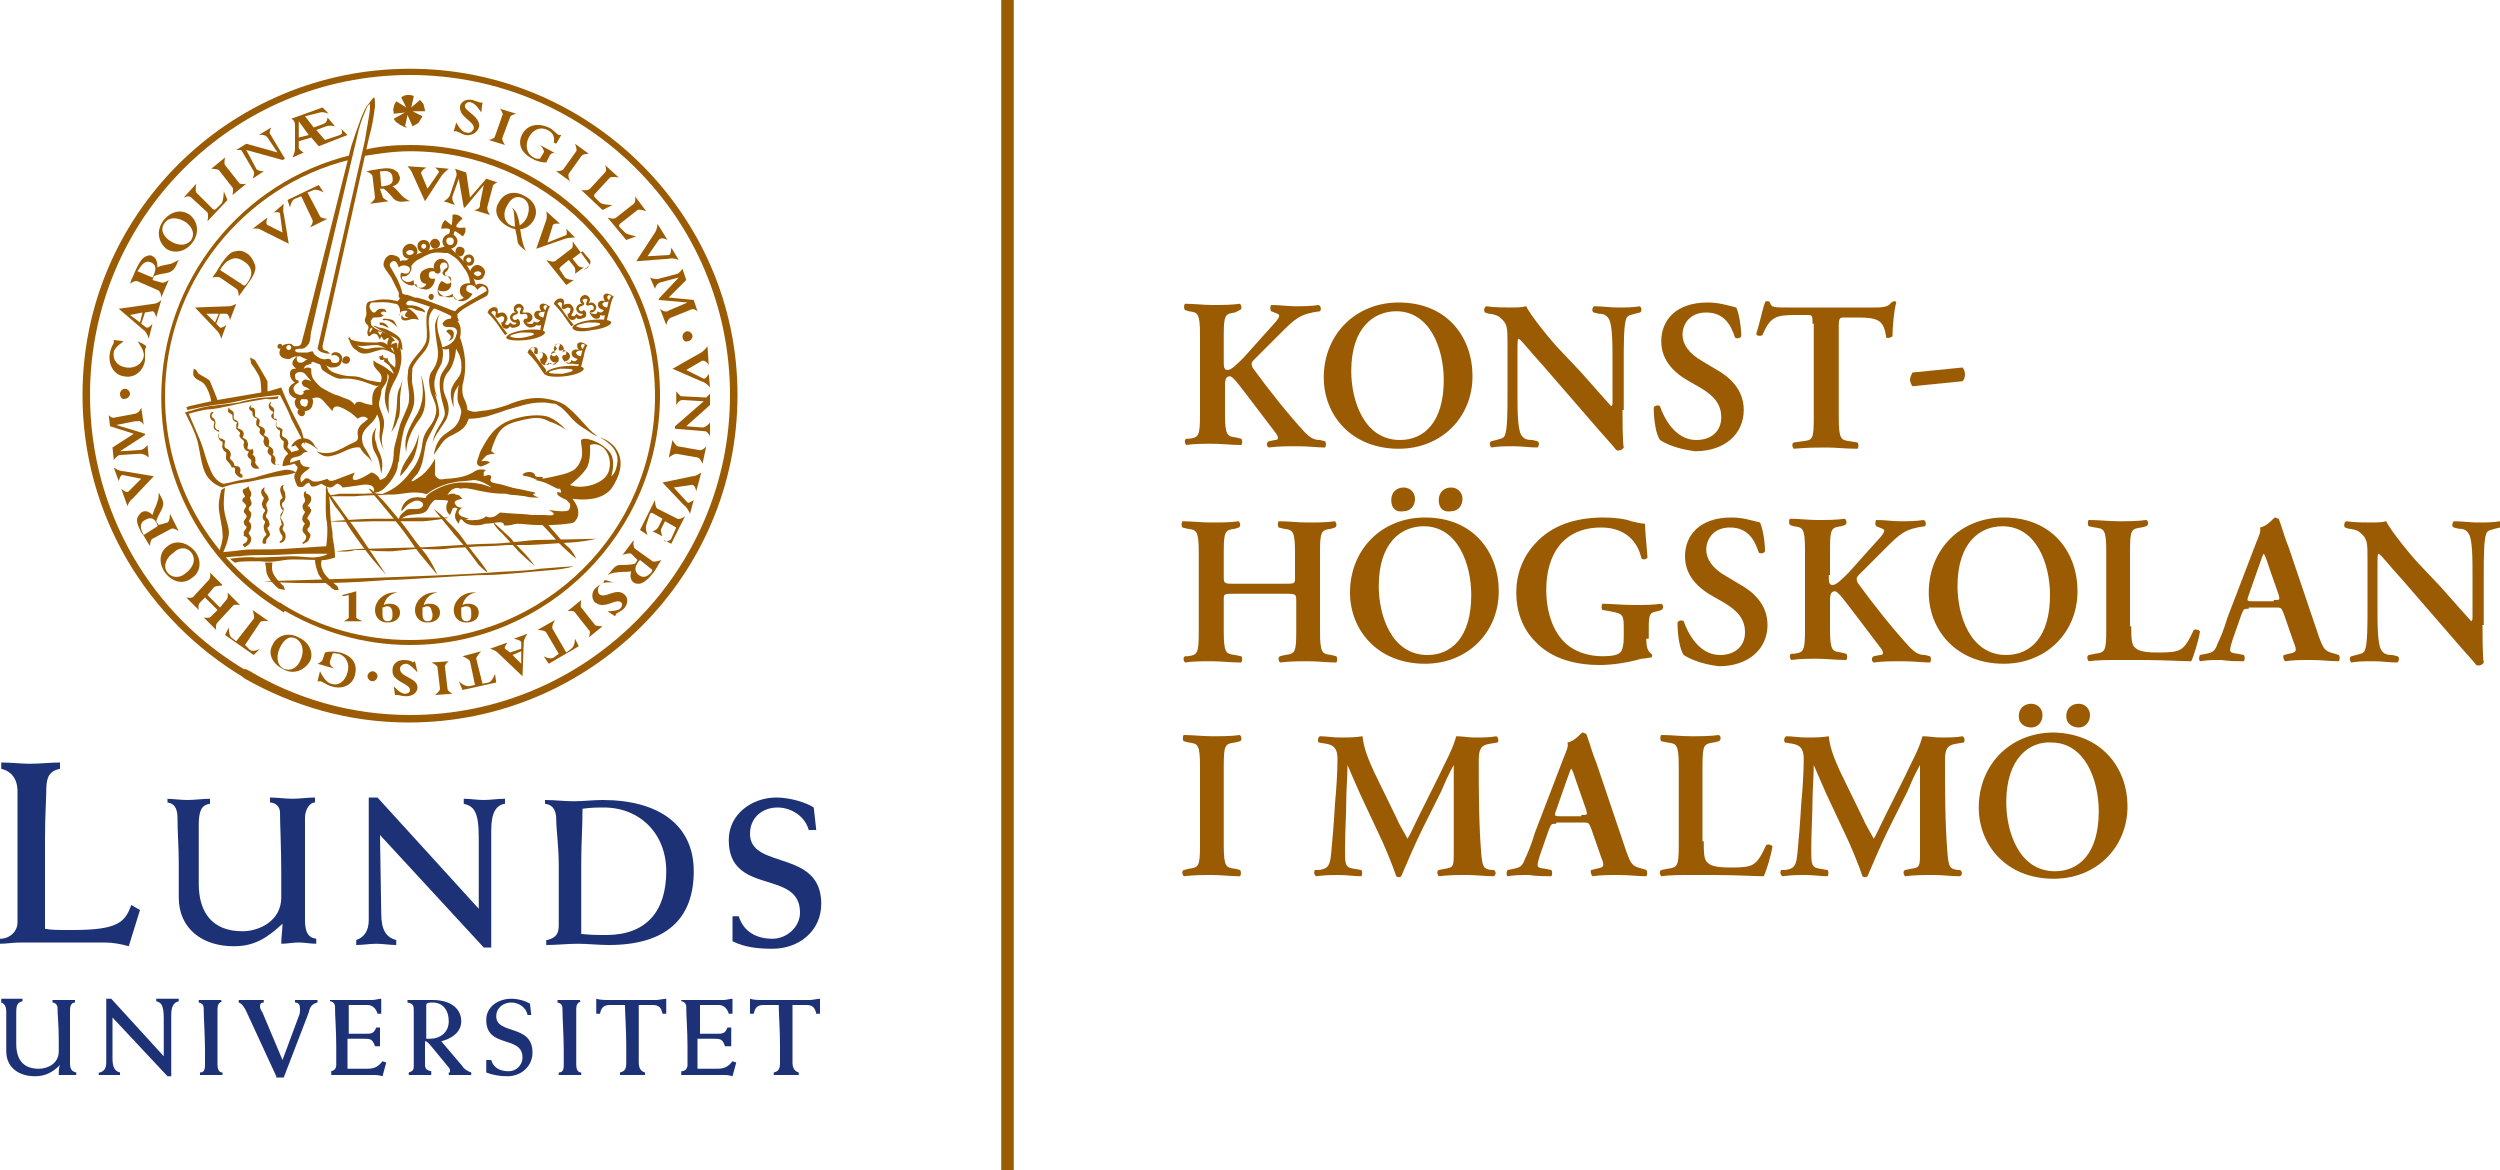 <?xml version="1.0" encoding="utf-8"?>
<!-- Generator: Adobe Illustrator 26.0.3, SVG Export Plug-In . SVG Version: 6.00 Build 0)  -->
<svg width="200" height="100%" version="1.1" id="Lager_1" xmlns="http://www.w3.org/2000/svg" xmlns:xlink="http://www.w3.org/1999/xlink" x="0px" y="0px"
	 viewBox="0 0 200 93.6" style="enable-background:new 0 0 200 93.6;" xml:space="preserve">
<style type="text/css">
	.st0{fill:#1D3176;}
	.st1{fill:#9A5B02;}
	.st2{fill:none;stroke:#9A5B02;stroke-miterlimit:10;}
</style>
<g>
	<g>
		<g>
			<g>
				<path class="st0" d="M0,75.1c0.8,0,1.4-0.6,1.4-1.3V63.3c0-1-0.5-1.6-1.3-1.8V61c0.8,0,1.6,0.1,2.3,0.1C3.2,61.1,4,61,4.8,61
					v0.5c-0.9,0.2-1.1,0.7-1.1,1.8c0,0.6-0.1,2-0.1,3.8v7.2c0.5,0.1,0.9,0.1,2.2,0.1c3.6,0,4.2-0.6,4.7-2l0.7,0.4l-0.9,2.9
					c-0.7-0.2-1.3-0.3-2-0.3H1.6c-0.5,0-1.1,0.1-1.6,0.1V75.1z"/>
				<path class="st0" d="M13.2,63.9c0.6,0,1.2,0.1,1.8,0.1c0.6,0,1.2-0.1,1.8-0.1v0.4c-0.7,0.1-0.9,0.6-0.9,1.7c0,1.6,0,3.2,0,4.7
					c0,2.2,1,3.8,3.5,3.8c1.3,0,3.1-0.8,3.1-2.7v-2c0-2-0.1-3.9-0.1-4.8c0-0.5-0.4-0.8-0.8-0.8l0-0.4c0.6,0,1.2,0.1,1.8,0.1
					c0.6,0,1.2-0.1,1.8-0.1v0.4c-0.5,0-0.8,0.7-0.8,1.2c0,0.6,0,2.4,0,4.6v3.6c0,0.9,0.2,1.4,0.9,1.5v0.4c-0.5,0-0.9-0.1-1.4-0.1
					c-0.5,0-0.9,0.1-1.4,0.1c0-0.6,0.1-1.1,0.1-1.6c-1.2,1.1-2.2,1.8-3.9,1.8c-2.5,0-4.4-1.4-4.4-3.9V69c0-1.3-0.1-2.4-0.1-3.5
					c0-0.6-0.1-1.2-0.8-1.3V63.9z"/>
				<path class="st0" d="M28.5,75.2c0.6-0.2,1-0.7,1-1.6l0-9.8h0.7l8.1,8.9v-5.7c0-2.1-0.4-2.5-1.2-2.7v-0.4c0.5,0,1.1,0.1,1.6,0.1
					s1.1-0.1,1.7-0.1v0.4c-0.7,0.1-1.1,0.7-1.1,2.1l0,9.4h-0.6l-8.3-9l0.1,6.3c0,1.3,0.4,1.9,1.2,2.1v0.4c-0.5,0-1.1-0.1-1.6-0.1
					c-0.5,0-1.1,0.1-1.6,0.1V75.2z"/>
				<path class="st0" d="M43.8,75.2c0.7-0.2,0.9-0.5,0.9-1.2v-4.8c0-1.5-0.2-2.8-0.2-3.6c0-0.7-0.2-1.2-0.9-1.3v-0.3
					c0.8,0,1.5,0.1,2.3,0.1c0.8,0,1.5-0.1,2.3-0.1c4.5,0,7.3,2,7.3,5.7c0,3.8-2.2,5.9-6.8,5.9c-0.8,0-1.7-0.1-2.5-0.1
					c-0.8,0-1.6,0.1-2.5,0.1V75.2z M46.4,74.7c0.8,0.1,1.4,0.1,2.1,0.1c3.2,0,4.8-1.9,4.8-5.1c0-3-2.1-5.1-5-5.1c-0.5,0-1,0-1.7,0.1
					c0,1.5-0.1,2.8-0.1,4.2V74.7z"/>
				<path class="st0" d="M58.5,73.3h0.6c0.4,1.3,1.5,1.8,2.7,1.8c1.1,0,2.2-0.9,2.2-2.1c0-3.5-5.7-1.3-5.7-5.8
					c0-2.1,1.9-3.4,3.8-3.4c1.1,0,2.4,0.4,3,0.8l0.2,1.8h-0.6c-0.3-1.1-1.4-1.8-2.5-1.8c-1.2,0-2.2,0.8-2.2,2.1
					c0,2.9,5.7,1.2,5.7,5.6c0,2.2-1.8,3.6-3.9,3.6c-1.1,0-2.2-0.1-3.2-0.6V73.3z"/>
				<g>
					<path class="st1" d="M28.5,47.3v2.1c0,0.1,0.5,0.3,0.5,0.3h-1.5c0,0,0.4-0.2,0.4-0.3v-1.8l-0.5,0.1l0-0.1L28.5,47.3z"/>
					<path class="st1" d="M38.1,47.4c-0.7,0.1-1,0.6-1.1,1c0.2-0.1,0.3-0.1,0.5-0.1c0.5,0,0.8,0.3,0.8,0.7c0,0.5-0.4,0.8-1,0.8
						c-0.6,0-1-0.4-1-1C36.3,48.1,37,47.3,38.1,47.4L38.1,47.4z M37.3,48.5c-0.2,0-0.3,0.1-0.4,0.1c0,0,0,0.2,0,0.4
						c0,0.3,0,0.7,0.4,0.7c0.4,0,0.4-0.3,0.4-0.6C37.7,48.8,37.7,48.5,37.3,48.5z"/>
					<path class="st1" d="M35,47.4c-0.7,0.1-1,0.6-1.1,1c0.2-0.1,0.3-0.1,0.5-0.1c0.5,0,0.8,0.3,0.8,0.7c0,0.5-0.4,0.8-1,0.8
						c-0.6,0-1-0.4-1-1C33.2,48.1,33.9,47.3,35,47.4L35,47.4z M34.2,48.5c-0.2,0-0.3,0.1-0.4,0.1c0,0,0,0.2,0,0.4
						c0,0.3,0,0.7,0.4,0.7c0.4,0,0.4-0.3,0.4-0.6C34.5,48.8,34.5,48.5,34.2,48.5z"/>
					<path class="st1" d="M31.8,47.4c-0.7,0.1-1,0.6-1.1,1c0.2-0.1,0.3-0.1,0.5-0.1c0.5,0,0.8,0.3,0.8,0.7c0,0.5-0.4,0.8-1,0.8
						c-0.6,0-1-0.4-1-1C30,48.1,30.7,47.3,31.8,47.4L31.8,47.4z M31,48.5c-0.2,0-0.3,0.1-0.4,0.1c0,0,0,0.2,0,0.4
						c0,0.3,0,0.7,0.4,0.7c0.4,0,0.4-0.3,0.4-0.6C31.4,48.8,31.3,48.5,31,48.5z"/>
					<path class="st1" d="M11,27.3c0.2,0.1,0.5,0.2,0.7,0.4c0,0.1-0.1,0.2-0.1,0.3c0,0.2,0,0.4,0,0.8c-0.1,0.9-0.9,1.5-1.7,1.3
						c-0.8-0.1-1.3-1-1.1-1.9c0.1-0.5,0.3-0.7,0.3-0.8c0,0,0-0.2,0-0.2l0.8,0.1c0,0-0.8,0.5-0.8,0.9c-0.1,0.6,0.3,1.1,1,1.2
						c0.7,0.1,1.3-0.3,1.4-0.9C11.6,28.1,11,27.3,11,27.3z"/>
					<path class="st1" d="M18.2,16l-1.6,1.7c0,0,0.1-0.5,0-0.7l-1.3-1.2c-0.2-0.2-0.6,0-0.6,0l1-1.1c0,0-0.1,0.5,0,0.7l1.3,1.3
						c0.1,0.1,0.2,0.1,0.3,0l0.4-0.4c0.2-0.2,0.2-1,0.2-1L18.2,16z"/>
					<path class="st1" d="M16.9,13.5l1.1-0.9c0,0-0.1,0.5,0,0.6l1.1,1.4c0.1,0.2,0.6,0.1,0.6,0.1l-1.1,0.9c0,0,0.1-0.5,0-0.6
						l-1.1-1.4C17.3,13.5,16.9,13.5,16.9,13.5z"/>
					<path class="st1" d="M20.5,13.5c0.1,0.2,0.6,0.2,0.6,0.2l-0.9,0.6c0,0,0.2-0.4,0.1-0.6L19.3,12c-0.1,0-0.4,0-0.4,0l0.8-0.5
						l2.5,0.7L21.4,11c-0.2-0.3-0.7-0.2-0.7-0.2l1-0.6c0,0-0.2,0.4-0.1,0.5l1.2,2l-0.2,0.1l-2.9-0.8L20.5,13.5z"/>
					<path class="st1" d="M36.5,9.8c0,0,0.4,0.8,0.8,0.8c0.3,0.1,0.5-0.1,0.6-0.3c0.1-0.6-1.2-0.9-1.1-1.8c0.1-0.4,0.5-0.6,1-0.5
						c0.3,0.1,0.6,0.2,0.6,0.2c0,0,0.1,0,0.1,0l0.1,0L38.5,9c0,0-0.4-0.7-0.8-0.8c-0.2-0.1-0.4,0-0.5,0.2c-0.1,0.4,0.6,0.6,1,1.2
						c0.1,0.2,0.2,0.4,0.1,0.6c-0.1,0.4-0.6,0.7-1.1,0.6c-0.3-0.1-0.6-0.3-0.7-0.3c0,0-0.1,0-0.1,0l-0.1,0L36.5,9.8z"/>
					<path class="st1" d="M40,8.7l1.3,0.4c0,0-0.5,0.1-0.5,0.3l-0.6,1.6c-0.1,0.2,0.2,0.6,0.2,0.6l-1.3-0.4c0,0,0.5-0.1,0.5-0.3
						l0.6-1.7C40.3,9.1,40,8.7,40,8.7z"/>
					<path class="st1" d="M44,12.4L43.7,13c-0.3,0-0.8-0.1-1.1-0.3c-1-0.5-1.2-1.3-0.8-2c0.4-0.7,1.2-0.9,2.1-0.5
						c0.4,0.2,0.6,0.5,0.8,0.6c0.1,0,0.1,0,0.1,0l0.1,0l-0.4,0.7l-0.2-0.1c0.1-0.5-0.1-0.8-0.5-1c-0.6-0.3-1.2,0-1.5,0.6
						c-0.3,0.6-0.2,1.3,0.4,1.6c0.1,0.1,0.3,0.1,0.5,0.1l0.3-0.5c0.1-0.2-0.3-0.6-0.3-0.6l1.3,0.7C44.5,12.2,44.1,12.2,44,12.4z"/>
					<path class="st1" d="M46,11.5l1.1,0.8c0,0-0.5,0-0.6,0.2l-1,1.4c-0.1,0.2,0.1,0.6,0.1,0.6l-1.1-0.8c0,0,0.5,0,0.6-0.2l1-1.4
						C46.2,12,46,11.5,46,11.5z"/>
					<path class="st1" d="M50.1,19.2l-1.5-1.8c0,0,0.5,0.2,0.7,0l1.4-1.1c0.2-0.2,0.1-0.6,0.1-0.6l0.9,1.2c0,0-0.5-0.2-0.7-0.1
						l-1.4,1.1c-0.1,0.1-0.1,0.2,0,0.3l0.4,0.4c0.2,0.2,0.9,0.3,0.9,0.3L50.1,19.2z"/>
					<path class="st1" d="M48.2,16.8l-1.7-1.6c0,0,0.5,0.1,0.7-0.1l1.2-1.3c0.2-0.2,0-0.6,0-0.6l1.1,1c0,0-0.5-0.1-0.7,0l-1.2,1.3
						c-0.1,0.1-0.1,0.2,0,0.3l0.4,0.4c0.2,0.2,1,0.2,1,0.2L48.2,16.8z"/>
					<path class="st1" d="M52.4,18.6c0.2-0.3,0.2-0.7,0.2-0.7l0.8,1.3c0,0-0.5-0.3-0.7,0l-0.9,1.3l1.7-0.1c0.2,0,0.2-0.6,0.2-0.6
						l0.6,1c0,0-0.4-0.2-0.8-0.1l-2.6,0.2L52.4,18.6z"/>
					<path class="st1" d="M54.3,22.2L54.3,22.2l-1.5,0.4c-0.3,0.1-0.4,0.5-0.4,0.5L52,22.2c0,0,0.4,0.2,0.7,0.1l1.5-0.4
						c0.2-0.1,0.4-0.4,0.4-0.4l0.3,0.9l-1.4,1.4l2,0.2l0.3,0.9c0,0-0.3-0.3-0.6-0.1l-1.5,0.6c-0.3,0.1-0.4,0.6-0.4,0.6l-0.5-1.3
						c0,0,0.3,0.3,0.6,0.2c0.1,0,0.1-0.1,0.2-0.1l1.4-0.6l0,0L52.7,24l0-0.1L54.3,22.2z"/>
					<path class="st1" d="M54.6,32c-0.3,0-0.5,0.4-0.5,0.4l0-1.1c0,0,0.3,0.4,0.4,0.4l2,0.1c0.1-0.1,0.3-0.3,0.3-0.3l0,0.9l-1.9,1.7
						l1.3,0.1c0.3,0,0.6-0.4,0.6-0.4l0,1.1c0,0-0.2-0.4-0.4-0.4L54,34.3l0-0.2l2.3-2L54.6,32z"/>
					<path class="st1" d="M56.5,35.7l-0.3,1.4c0,0-0.2-0.5-0.4-0.5l-1.7-0.3c-0.2,0-0.6,0.3-0.6,0.3l0.3-1.4c0,0,0.2,0.4,0.4,0.5
						l1.7,0.3C56.2,36.1,56.5,35.7,56.5,35.7z"/>
					<path class="st1" d="M53.7,43.1l0.4-0.9l-0.9-0.5l-0.3,0.6c-0.1,0.2,0.1,0.6,0.1,0.6l-0.8-0.4c0,0,0.4-0.1,0.5-0.4l0.3-0.6
						l-0.7-0.4c-0.2-0.1-0.2-0.1-0.3,0L51.7,42c-0.1,0.3,0.1,0.8,0.1,0.8l-0.6-0.4l1.2-2.4c0,0,0,0.6,0.2,0.7l1.6,0.8
						c0.2,0.1,0.6-0.2,0.6-0.2l-1.1,2.2l-0.6-0.3C53.1,43.4,53.6,43.3,53.7,43.1z"/>
					<path class="st1" d="M49.1,46.6c0,0-0.9-0.1-1.1,0.2c-0.2,0.2-0.2,0.5-0.1,0.7c0.5,0.5,1.4-0.6,2.1,0.1
						c0.3,0.3,0.2,0.8-0.1,1.1c-0.2,0.2-0.5,0.3-0.6,0.4c0,0-0.1,0.2-0.1,0.2l-0.6-0.4c0,0,0.8,0,1-0.2c0.2-0.2,0.2-0.4,0.1-0.5
						c-0.3-0.3-0.9,0.2-1.5,0.2c-0.3,0-0.4-0.1-0.6-0.2c-0.3-0.3-0.3-0.9,0.1-1.2c0.2-0.2,0.6-0.4,0.6-0.4c0,0,0-0.1,0-0.1l0.1-0.1
						L49.1,46.6z"/>
					<path class="st1" d="M48.2,50.1L47.1,51c0,0,0.2-0.5,0-0.6L46,49c-0.1-0.2-0.6-0.1-0.6-0.1l1.1-0.9c0,0-0.1,0.5,0,0.6l1.1,1.4
						C47.7,50.1,48.2,50.1,48.2,50.1z"/>
					<path class="st1" d="M36.2,55.5l-1.4,0.1c0,0,0.4-0.3,0.4-0.5L35,53.4c0-0.2-0.5-0.4-0.5-0.4l1.4-0.1c0,0-0.4,0.3-0.3,0.5
						l0.2,1.7C35.8,55.3,36.2,55.5,36.2,55.5z"/>
					<path class="st1" d="M33.4,53.8c0,0-0.6-0.7-0.9-0.7c-0.3,0-0.5,0.2-0.5,0.4c0,0.7,1.4,0.7,1.4,1.5c0,0.4-0.4,0.7-0.9,0.7
						c-0.3,0-0.6-0.1-0.7-0.1c0,0-0.2,0-0.2,0l-0.1-0.7c0,0,0.5,0.6,0.9,0.6c0.2,0,0.4-0.1,0.4-0.3c0-0.4-0.7-0.5-1.2-1
						c-0.2-0.2-0.2-0.4-0.2-0.6c0-0.5,0.4-0.8,0.9-0.8c0.4,0,0.7,0.1,0.7,0.2c0,0,0.2-0.1,0.2-0.1L33.4,53.8z"/>
					<path class="st1" d="M25.8,52.8l0.2-0.6c0.3-0.1,0.8-0.1,1.2,0c1.1,0.3,1.4,1,1.2,1.8c-0.2,0.8-1,1.2-1.9,0.9
						c-0.4-0.1-0.7-0.4-0.9-0.4c-0.1,0-0.2,0-0.2,0l0.2-0.8c0,0,0.4,0.9,0.9,1c0.6,0.2,1.1-0.2,1.3-0.9c0.2-0.7-0.1-1.3-0.7-1.5
						c-0.2,0-0.4-0.1-0.5,0l-0.2,0.6c-0.1,0.4,0.4,0.6,0.4,0.6l-1.4-0.4C25.4,53.1,25.7,53,25.8,52.8z"/>
					<path class="st1" d="M17.1,47l-0.5,0.6l1,1l0.5-0.6c0.2-0.2,0.1-0.6,0.1-0.6l1,1c0,0-0.5-0.1-0.6,0.1l-1.2,1.3
						c-0.2,0.2-0.1,0.6-0.1,0.6l-1-1c0,0,0.5,0.1,0.6-0.1l0.5-0.5l-1-1L16,48.2c-0.2,0.2-0.1,0.6-0.1,0.6l-1-1c0,0,0.5,0.1,0.6-0.1
						l1.2-1.3c0.2-0.2,0.1-0.6,0.1-0.6l1,1C17.8,46.9,17.3,46.8,17.1,47z"/>
					<path class="st1" d="M9.6,36.1L9.6,36.1l1.6-0.1c0.3,0,0.6-0.4,0.6-0.4l0.1,1c0,0-0.3-0.3-0.7-0.3l-1.6,0.1
						c-0.2,0-0.5,0.4-0.5,0.4L9,35.8l1.7-1.1l-1.9-0.6l-0.1-0.9c0,0,0.2,0.3,0.5,0.2l1.6-0.3c0.4-0.1,0.5-0.5,0.5-0.5l0.2,1.4
						c0,0-0.2-0.4-0.5-0.3c-0.1,0-0.1,0-0.2,0L9.3,34l0,0l2.3,0.7l0,0.1L9.6,36.1z"/>
					<path class="st1" d="M56.1,28.2c0.3-0.2,0.5-0.5,0.5-0.5l0.1,1.5c0,0-0.3-0.5-0.6-0.3l-1.2,0.7l1.4,0.7c0.2,0,0.4-0.4,0.4-0.4
						l0.1,1.1c0,0-0.3-0.4-0.7-0.5l-2.3-1L56.1,28.2z"/>
					<path class="st1" d="M55.4,38.1c0.3,0,0.7-0.3,0.7-0.3l-0.4,1.5c0,0-0.1-0.6-0.4-0.5l-1.4,0.2l1.1,1.2c0.1,0.1,0.5-0.2,0.5-0.2
						l-0.3,1.1c0,0-0.2-0.5-0.5-0.7l-1.7-1.8L55.4,38.1z"/>
					<path class="st1" d="M10.6,39.9c-0.3,0.2-0.4,0.6-0.4,0.6l-0.5-1.4c0,0,0.4,0.4,0.6,0.2l1-1L9.8,38c-0.2,0-0.3,0.5-0.3,0.5
						l-0.4-1.1c0,0,0.4,0.3,0.8,0.3l2.4,0.4L10.6,39.9z"/>
					<path class="st1" d="M20.3,49.5c0.1-0.2-0.1-0.7-0.1-0.7l1.3,0.9c0,0-0.6-0.1-0.7,0.1l-1.2,1.8L20,52c0.3,0.2,0.8-0.1,0.8-0.1
						l-0.5,0.5l-2.3-1.6l0.3-0.6c0,0,0,0.6,0.2,0.8l0.4,0.3L20.3,49.5z"/>
					<path class="st1" d="M37.6,52.9c-0.1-0.2-0.6-0.4-0.6-0.4l1.5-0.4c0,0-0.4,0.4-0.4,0.6l0.5,2l0.5-0.1c0.3-0.1,0.5-0.7,0.5-0.7
						l0.1,0.7l-2.7,0.6l-0.3-0.7c0,0,0.4,0.4,0.8,0.4l0.5-0.1L37.6,52.9z"/>
					<path class="st1" d="M43.7,50.6c-0.1-0.2-0.7-0.2-0.7-0.2l1.4-0.8c0,0-0.3,0.5-0.2,0.7l1.1,1.9l0.4-0.3
						c0.3-0.2,0.3-0.8,0.3-0.8l0.3,0.6l-2.4,1.4l-0.4-0.6c0,0,0.5,0.3,0.8,0.1l0.4-0.3L43.7,50.6z"/>
					<path class="st1" d="M54.6,26.9c0-0.2,0.2-0.4,0.4-0.4s0.4,0.2,0.4,0.4c0,0.2-0.2,0.4-0.4,0.4C54.8,27.4,54.6,27.2,54.6,26.9z"
						/>
					<path class="st1" d="M29.4,54.1c0-0.2,0.2-0.4,0.4-0.4c0.2,0,0.4,0.2,0.4,0.4c0,0.2-0.2,0.4-0.4,0.4
						C29.6,54.5,29.4,54.3,29.4,54.1z"/>
					<path class="st1" d="M9.6,31.5c0-0.2,0.2-0.4,0.4-0.4c0.2,0,0.4,0.2,0.4,0.4c0,0.2-0.2,0.4-0.4,0.4C9.8,32,9.6,31.8,9.6,31.5z"
						/>
					<path class="st1" d="M13.5,19.2c-0.5-0.4-0.7-0.9-0.3-1.4c0.4-0.5,1.1-0.4,1.7,0c0.5,0.4,0.7,0.9,0.4,1.4
						C14.9,19.7,14.2,19.7,13.5,19.2z M13.3,19.9c0.6,0.4,1.5,0.3,2.1-0.5c0.6-0.8,0.4-1.7-0.2-2.2c-0.7-0.5-1.5-0.3-2.1,0.4
						C12.5,18.4,12.6,19.3,13.3,19.9z"/>
					<path class="st1" d="M24.7,10.8L23.9,11l0-1.3L24.7,10.8z M25.3,10.4l0.8-0.3c0.3-0.1,0.7,0,0.7,0l-0.6-0.7c0,0,0,0.4-0.3,0.5
						l-0.8,0.3l-0.7-0.9L25.6,9c0.2-0.1,0.7,0.1,0.7,0.1l-0.5-0.5l-2.5,0.9c0,0,0.3,0.1,0.3,0.5l0,1.9c0,0.3-0.2,0.7-0.2,0.7
						l0.9-0.4c0,0-0.4-0.2-0.4-0.4l0-0.5l1-0.3l0.6,0.7l2.3-0.9l-0.5-0.5c0,0,0.2,0.4-0.1,0.5L26,11.2L25.3,10.4z"/>
					<path class="st1" d="M12.9,22.6c0.2,0.1,0.6-0.2,0.6-0.2l-0.6,1.4c0,0,0-0.5-0.3-0.6l-1.6-0.7c-0.2-0.1-0.6,0.2-0.6,0.2
						c0.1-0.2,0.1-0.4,0.2-0.5c0.1-0.2,0.2-0.5,0.3-0.7c0.3-0.6,0.5-0.9,0.8-1c0.2-0.1,0.4-0.1,0.5,0c0.3,0.1,0.4,0.5,0.4,0.9
						c0.3-0.2,0.7-0.2,1.1-0.3c0.2-0.1,0.6-0.3,0.6-0.3c0,0.1-0.1,0.1-0.1,0.2c-0.2,0.5-0.4,0.7-0.7,0.8c-0.3,0.1-0.8,0.1-1.2,0.3
						l-0.1,0.3L12.9,22.6z M12.2,22.2l0.1-0.2c0.2-0.5,0.2-0.8-0.2-1c-0.4-0.2-0.7,0.1-0.9,0.4L11,21.7L12.2,22.2z"/>
					<path class="st1" d="M11.3,25.9l0.4,0.3c0.2,0.1,0.5-0.3,0.5-0.3l-0.3,1.2c0,0-0.1-0.4-0.3-0.6l-2.1-1.8l0,0l2.8-0.4
						c0.3,0,0.6-0.3,0.6-0.3l-0.4,1.4c0,0-0.1-0.5-0.3-0.5L11.6,25L11.3,25.9z M10.4,25.2l0.8,0.6l0.2-0.8L10.4,25.2z"/>
					<path class="st1" d="M13.4,41.8c0.2-0.1,0.2-0.7,0.2-0.7l0.7,1.4c0,0-0.4-0.3-0.6-0.2l-1.5,0.8c-0.2,0.1-0.2,0.6-0.2,0.6
						c-0.1-0.2-0.2-0.3-0.3-0.5c-0.1-0.2-0.3-0.5-0.4-0.6c-0.3-0.6-0.4-0.9-0.3-1.2c0.1-0.2,0.2-0.3,0.3-0.4
						c0.3-0.2,0.6-0.1,0.9,0.2c0.1-0.4,0.3-0.7,0.4-1.1c0.1-0.2,0.1-0.7,0.1-0.7c0,0.1,0.1,0.1,0.1,0.2c0.3,0.5,0.3,0.7,0.2,1
						c-0.1,0.3-0.4,0.7-0.5,1.1l0.2,0.3L13.4,41.8z M12.6,42.1L12.6,42c-0.2-0.5-0.5-0.7-1-0.4c-0.4,0.2-0.4,0.6-0.2,1l0.1,0.2
						L12.6,42.1z"/>
					<path class="st1" d="M13.2,45.8c-0.5-0.7-0.5-1.6,0.2-2.1c0.6-0.5,1.5-0.4,2.2,0.4c0.6,0.8,0.4,1.7-0.2,2.1
						C14.7,46.8,13.8,46.6,13.2,45.8z M15.3,44.2c-0.4-0.5-1-0.4-1.4,0c-0.6,0.4-0.9,1.1-0.5,1.6c0.3,0.4,0.9,0.5,1.4,0.1
						C15.5,45.4,15.7,44.7,15.3,44.2z"/>
					<path class="st1" d="M22.6,53.5c-0.8-0.4-1.2-1.2-0.8-1.9c0.3-0.7,1.2-1.1,2.1-0.6c0.9,0.4,1.2,1.3,0.9,1.9
						C24.3,53.7,23.4,54,22.6,53.5z M23.7,51.1c-0.6-0.3-1,0.1-1.3,0.7c-0.3,0.6-0.3,1.4,0.3,1.7c0.5,0.2,1,0,1.3-0.6
						C24.4,52.1,24.2,51.4,23.7,51.1z"/>
					<path class="st1" d="M50.5,44.3c-0.2-0.1-0.7,0.1-0.7,0.1l0.9-1.2c0,0-0.1,0.5,0.1,0.7l1.4,1c0.2,0.1,0.7-0.1,0.7-0.1
						c-0.1,0.2-0.2,0.3-0.3,0.5c-0.1,0.2-0.3,0.5-0.4,0.6c-0.4,0.5-0.7,0.7-1,0.8c-0.2,0-0.4,0-0.5-0.1c-0.3-0.2-0.3-0.6-0.2-0.9
						c-0.4,0.1-0.7,0-1.2,0.1c-0.3,0-0.7,0.2-0.7,0.2c0.1-0.1,0.1-0.1,0.2-0.2c0.3-0.4,0.5-0.6,0.8-0.6c0.3,0,0.8,0,1.2-0.1l0.2-0.3
						L50.5,44.3z M51.2,44.8l-0.1,0.1c-0.3,0.4-0.4,0.8,0,1.1c0.4,0.3,0.7,0.1,1-0.2l0.1-0.2L51.2,44.8z"/>
					<path class="st1" d="M41.7,51.9l0-0.5c0-0.2-0.6-0.3-0.6-0.3l1.1-0.4c0,0-0.3,0.4-0.3,0.7l-0.1,2.7l0,0l-2-1.9
						c-0.2-0.2-0.6-0.3-0.6-0.3l1.4-0.5c0,0-0.3,0.4-0.2,0.5l0.4,0.3L41.7,51.9z M41.7,53.1l0-1L41,52.4L41.7,53.1z"/>
					<path class="st1" d="M33,13.9c-0.1-0.3-0.4-0.6-0.4-0.6l1.5,0.1c0,0-0.5,0.3-0.4,0.5l0.5,1.2l0.9-1.3c0.1-0.1-0.3-0.4-0.3-0.4
						l1.1,0.1c0,0-0.4,0.3-0.6,0.6l-1.3,2L33,13.9z"/>
					<path class="st1" d="M20.9,18.4c-0.3-0.2-0.7-0.1-0.7-0.1l1.2-0.9c0,0-0.2,0.5,0,0.6l1.2,0.6l-0.2-1.5c0-0.2-0.5-0.1-0.5-0.1
						l0.8-0.7c0,0-0.1,0.5,0,0.8l0.4,2.4L20.9,18.4z"/>
					<path class="st1" d="M43.7,17.6c0.1-0.3,0-0.7,0-0.7l1.1,1c0,0-0.6-0.1-0.6,0.2l-0.4,1.3l1.5-0.6c0.1-0.1,0-0.5,0-0.5L46,19
						c0,0-0.5,0-0.8,0.1l-2.3,0.8L43.7,17.6z"/>
					<path class="st1" d="M25.6,17.3c0.1,0.2,0.6,0.2,0.6,0.2l-1.4,0.7c0,0,0.3-0.4,0.2-0.6l-0.9-1.9l-0.5,0.2
						c-0.3,0.1-0.4,0.7-0.4,0.7l-0.2-0.6l2.5-1.2l0.4,0.6c0,0-0.5-0.3-0.8-0.2l-0.5,0.2L25.6,17.3z"/>
					<path class="st1" d="M36.7,14.3L36.7,14.3l-0.5,1.4c-0.1,0.3,0.2,0.7,0.2,0.7l-0.9-0.3c0,0,0.4-0.2,0.5-0.5l0.5-1.5
						c0.1-0.2-0.1-0.6-0.1-0.6l0.9,0.3l0.3,2l1.3-1.5l0.9,0.3c0,0-0.4,0.1-0.4,0.4l-0.4,1.5c-0.1,0.3,0.2,0.7,0.2,0.7l-1.3-0.4
						c0,0,0.4,0,0.5-0.3c0-0.1,0-0.1,0-0.2l0.3-1.5l0,0l-1.5,1.8l-0.1,0L36.7,14.3z"/>
					<path class="st1" d="M47.2,20.8l-0.6-0.7l-0.8,0.6l0.4,0.5c0.1,0.2,0.5,0.2,0.5,0.2l-0.7,0.5c0,0,0.1-0.4-0.1-0.6l-0.4-0.5
						l-0.6,0.5c-0.1,0.1-0.2,0.2-0.1,0.3l0.4,0.6c0.2,0.2,0.7,0.2,0.7,0.2l-0.6,0.4l-1.6-2c0,0,0.5,0.2,0.7,0.1l1.3-1
						c0.2-0.1,0.1-0.6,0.1-0.6l1.4,1.9l-0.5,0.4C47.2,21.4,47.3,21,47.2,20.8z"/>
					<path class="st1" d="M30.6,15.7c0,0.2,0.5,0.4,0.5,0.4l-1.5,0.2c0,0,0.4-0.3,0.4-0.5l-0.2-1.7c0-0.2-0.5-0.4-0.5-0.4
						c0.2,0,0.4-0.1,0.5-0.1c0.2,0,0.5-0.1,0.7-0.1c0.6-0.1,1,0,1.2,0.2c0.2,0.1,0.2,0.3,0.3,0.5c0,0.3-0.2,0.6-0.6,0.7
						c0.3,0.2,0.5,0.5,0.8,0.8c0.2,0.2,0.6,0.4,0.6,0.4c-0.1,0-0.1,0-0.3,0c-0.5,0.1-0.8,0-1-0.2c-0.2-0.2-0.5-0.6-0.8-0.8l-0.3,0
						L30.6,15.7z M30.5,14.9l0.2,0c0.5-0.1,0.8-0.2,0.7-0.7c0-0.4-0.4-0.6-0.8-0.5l-0.2,0L30.5,14.9z"/>
					<path class="st1" d="M17,22.2c0.1-0.2,0.3-0.4,0.4-0.6c0.1-0.2,0.2-0.3,0.3-0.5c0.5-0.7,0.8-1,1.2-1c0.3-0.1,0.6,0,0.9,0.2
						c0.3,0.2,0.5,0.6,0.6,0.9c0.1,0.3,0,0.7-0.5,1.4l-0.8,1.1c0,0,0-0.5-0.2-0.6l-1.3-0.9C17.4,22.1,17,22.2,17,22.2z M19.3,22.7
						c0.2,0.2,0.3,0.2,0.5-0.1c0.6-0.8,0.2-1.4-0.3-1.7c-0.3-0.2-0.6-0.3-0.9-0.2c-0.3,0.1-0.5,0.2-0.8,0.6
						c-0.1,0.1-0.1,0.2-0.2,0.3L19.3,22.7z"/>
					<path class="st1" d="M17.3,25.9l0.3,0.3c0.1,0.1,0.5-0.2,0.5-0.2l-0.4,1.1c0,0-0.1-0.4-0.3-0.6l-1.8-1.9l0,0l2.7-0.1
						c0.3,0,0.6-0.2,0.6-0.2l-0.5,1.3c0,0-0.1-0.5-0.3-0.5l-0.5,0L17.3,25.9z M16.5,25.1l0.7,0.7l0.3-0.7L16.5,25.1z"/>
					<g>
						<path class="st1" d="M42,15.7c0.8,0.4,1.1,1.2,0.7,1.9c-0.4,0.7-1.2,1-2.1,0.5c-0.9-0.5-1.1-1.3-0.7-1.9
							C40.3,15.4,41.2,15.2,42,15.7z M40.8,18c0.5,0.3,1,0,1.3-0.5c0.3-0.6,0.3-1.3-0.2-1.6c-0.5-0.3-1-0.1-1.3,0.5
							C40.2,17,40.3,17.7,40.8,18z"/>
						<path class="st1" d="M42.1,20.1c-0.9-0.7-0.6-0.6-0.8-1.4c-0.2-0.8-0.1-1.9-0.3-2c-0.2-0.1,0.4-0.2,0.6,1.5
							C41.8,19.8,42.1,20.1,42.1,20.1z"/>
					</g>
					<path class="st1" d="M19.8,53.7C12.2,49.3,7.2,41,7.2,31.6C7.2,17.5,18.6,6,32.8,6s25.6,11.5,25.6,25.6
						c0,14.1-11.5,25.6-25.6,25.6c-4.7,0-9.1-1.3-12.8-3.5l-0.4-0.2L19.2,54l0.4,0.3c3.9,2.2,8.3,3.5,13.1,3.5
						C47.2,57.8,59,46.1,59,31.6C59,17.2,47.2,5.5,32.8,5.5C18.3,5.5,6.6,17.2,6.6,31.6c0,9.6,5.2,18,12.9,22.6l0.3,0.2l0.2-0.4
						L19.8,53.7z"/>
					<path class="st1" d="M22.5,48.3c-5.6-3.4-9.3-9.6-9.3-16.6c0-9.1,6.3-16.8,14.7-18.9l0.2-0.4c-8.7,2.1-15.2,10-15.2,19.4
						c0,7.2,3.8,13.5,9.5,17l0.3,0.2l0.2-0.3L22.5,48.3z"/>
					<path class="st1" d="M22.5,48.7c3,1.8,6.5,2.9,10.3,2.9c11,0,20-9,20-20c0-11-9-20-20-20c-1.3,0-2.5,0.1-3.7,0.4L29,12.5
						c1.2-0.2,2.5-0.4,3.8-0.4c10.8,0,19.6,8.8,19.6,19.6s-8.8,19.5-19.6,19.5c-3.7,0-7.2-1-10.1-2.8l-0.3-0.2l-0.3,0.3L22.5,48.7z"
						/>
					<g>
						<path class="st1" d="M32.6,10.2c-0.2,0-0.4-0.1-0.5-0.2c-0.2-0.1-0.3-0.2-0.4-0.4"/>
						<path class="st1" d="M32.9,8.6l0.7-0.6c0.1,0.1,0.3,0.3,0.3,0.4C33.9,8.5,34,8.7,34,8.9L33,8.9l0.8,0.4
							c-0.1,0.2-0.2,0.3-0.3,0.5c-0.1,0.1-0.3,0.2-0.5,0.3l-0.4-0.9l-0.2,0.9c-0.2,0-0.4-0.1-0.5-0.2c-0.2-0.1-0.3-0.2-0.4-0.4
							L32.4,9l-0.9,0.1c0-0.2-0.1-0.4,0-0.5c0-0.2,0.1-0.3,0.2-0.5l0.8,0.5l-0.4-0.8c0.1-0.1,0.3-0.2,0.5-0.2c0.2,0,0.4,0,0.5,0.1
							L32.9,8.6z"/>
					</g>
					<g>
						<g>
							<path class="st1" d="M40.6,27.2 M42.4,26.2c-0.2,0-0.4-0.2-0.5-0.4c-0.1-0.2,0.1-0.3,0.1-0.3c0,0,0,0,0,0c0,0,0,0,0,0l0,0
								c0,0,0.1,0,0.1,0c0.1,0,0.1-0.1,0.1-0.2c0-0.1-0.1-0.2-0.2-0.2c-0.1,0-0.3,0.1-0.4,0c0,0,0-0.1,0-0.2c0,0,0.1-0.2,0.1-0.2
								c0-0.1-0.1-0.1-0.2-0.1c-0.1,0-0.2,0.1-0.2,0.1c0,0.1,0.1,0.2,0.1,0.2c0.1,0.1,0,0.1,0,0.2c0,0-0.2,0.1-0.2,0.1l0,0
								c0,0,0,0,0,0c-0.1,0-0.2,0.1-0.2,0.2c0,0.1,0.1,0.2,0.2,0.2c0.1,0,0.1,0,0.2-0.1c0,0,0.2,0.1,0.2,0.3c0,0.2,0,0.3-0.4,0.4
								c-0.3,0.1-0.4-0.1-0.4-0.1s-0.1,0.2-0.3,0.2c-0.4,0-0.4-0.5-0.4-0.5s0.2,0,0.2-0.2c0.1-0.2,0-0.3-0.2-0.3
								c-0.1,0-0.2,0.2-0.4,0.1c-0.2-0.1,0.1-0.4-0.1-0.5c-0.2-0.1-0.3,0.1-0.3,0.1s0.3,0.3,0.6,0.8c0.3,0.4,0.7,0.9,0.7,0.9
								l-0.2,0.1c0,0-0.3-0.4-0.7-1c-0.4-0.5-0.7-0.8-0.7-0.8s0,0,0.1-0.2c0.1-0.1,0.3-0.3,0.6-0.2c0.2,0.1,0.1,0.5,0.1,0.5
								s0.1-0.1,0.4-0.1c0.2,0,0.4,0.3,0.4,0.5c-0.1,0.3-0.2,0.4-0.2,0.4s0,0.1,0.2,0.1c0.1,0,0.2-0.2,0.2-0.2c0,0,0.3,0.3,0.5,0.1
								c0,0,0-0.1,0-0.1c0,0-0.1,0-0.1,0c-0.2,0-0.4-0.2-0.4-0.4c0-0.2,0.2-0.4,0.4-0.4c0.1,0,0,0,0.1,0l0,0c-0.1,0-0.2-0.1-0.2-0.3
								c0-0.2,0.2-0.4,0.4-0.4c0.2,0,0.4,0.2,0.4,0.4c0,0.1-0.1,0.2-0.1,0.3l0,0C42,25,42.1,25,42.2,25c0.2,0,0.4,0.2,0.4,0.4
								c0,0.2-0.2,0.4-0.4,0.4c0,0,0,0-0.1,0c0,0,0,0,0,0c0.1,0.1,0.2,0.1,0.3,0.1c0.3,0.1,0.3-0.2,0.3-0.2s0.1,0.1,0.3,0.1
								c0.2-0.1,0.2-0.2,0.2-0.2s-0.2,0-0.4-0.2c-0.1-0.2-0.1-0.4,0.1-0.5c0.2-0.1,0.4,0,0.4,0s-0.2-0.3-0.1-0.5
								c0.2-0.2,0.4-0.1,0.6,0c0.1,0.1,0.2,0.1,0.2,0.1s-0.2,0.3-0.3,0.9c-0.2,0.8-0.3,1.2-0.3,1.2l-0.2-0.1c0,0,0.1-0.7,0.3-1.2
								c0.1-0.6,0.3-0.8,0.3-0.8s-0.2-0.2-0.3,0c-0.1,0.2,0.2,0.3,0.1,0.4c-0.1,0.1-0.3,0-0.4,0.1c-0.2,0.1-0.1,0.2,0,0.3
								c0.1,0.1,0.3,0.1,0.3,0.1s0.1,0.4-0.2,0.6c-0.2,0.1-0.4,0-0.4,0S42.8,26.2,42.4,26.2z"/>
							<path class="st1" d="M40.5,27c0-0.2,0.6-0.5,1.5-0.6c0.9-0.1,1.6,0,1.6,0.2c0,0.2-0.6,0.5-1.5,0.6
								C41.2,27.3,40.5,27.2,40.5,27z M41.9,27c0.5-0.1,0.9-0.2,0.8-0.3c0-0.1-0.4-0.1-1-0.1c-0.5,0.1-0.9,0.2-0.9,0.3
								C40.9,27,41.4,27.1,41.9,27z"/>
						</g>
						<g>
							<path class="st1" d="M46,26.4 M47.7,25.5c-0.2,0-0.4-0.2-0.5-0.4c-0.1-0.2,0.1-0.3,0.1-0.3c0,0,0,0,0,0c0,0,0,0,0,0l0,0
								c0,0,0.1,0,0.1,0c0.1,0,0.1-0.1,0.1-0.2c0-0.1-0.1-0.2-0.2-0.2c-0.1,0-0.3,0.1-0.4,0c0,0,0-0.1,0-0.2c0,0,0.1-0.2,0.1-0.2
								c0-0.1-0.1-0.1-0.2-0.1c-0.1,0-0.2,0.1-0.2,0.1c0,0.1,0.1,0.2,0.1,0.2c0.1,0.1,0,0.1,0,0.2c0,0-0.2,0.1-0.2,0.1l0,0
								c0,0,0,0,0,0c-0.1,0-0.2,0.1-0.2,0.2c0,0.1,0.1,0.2,0.2,0.2c0.1,0,0.1,0,0.2-0.1c0,0,0.2,0.1,0.2,0.3c0,0.2,0,0.3-0.4,0.4
								c-0.3,0.1-0.4-0.1-0.4-0.1s-0.1,0.2-0.3,0.2c-0.4,0-0.4-0.5-0.4-0.5s0.2,0,0.2-0.2c0.1-0.2,0-0.3-0.2-0.3
								c-0.1,0-0.2,0.2-0.4,0.1c-0.2-0.1,0.1-0.4-0.1-0.5c-0.2-0.1-0.3,0.1-0.3,0.1s0.3,0.3,0.6,0.8c0.3,0.4,0.7,0.9,0.7,0.9
								l-0.2,0.1c0,0-0.3-0.4-0.7-1c-0.4-0.5-0.7-0.8-0.7-0.8s0,0,0.1-0.2c0.1-0.1,0.3-0.3,0.6-0.2c0.2,0.1,0.1,0.5,0.1,0.5
								s0.1-0.1,0.4-0.1c0.2,0,0.4,0.3,0.4,0.5c-0.1,0.3-0.2,0.4-0.2,0.4s0,0.1,0.2,0.1c0.1,0,0.2-0.2,0.2-0.2c0,0,0.3,0.3,0.5,0.1
								c0,0,0-0.1,0-0.1c0,0-0.1,0-0.1,0c-0.2,0-0.4-0.2-0.4-0.4c0-0.2,0.2-0.4,0.4-0.4c0.1,0,0,0,0.1,0l0,0c-0.1,0-0.2-0.1-0.2-0.3
								c0-0.2,0.2-0.4,0.4-0.4c0.2,0,0.4,0.2,0.4,0.4c0,0.1-0.1,0.2-0.1,0.3l0,0c0.1-0.1,0.1-0.1,0.2-0.1c0.2,0,0.4,0.2,0.4,0.4
								c0,0.2-0.2,0.4-0.4,0.4c0,0,0,0-0.1,0c0,0,0,0,0,0c0.1,0.1,0.2,0.1,0.3,0.1c0.3,0.1,0.3-0.2,0.3-0.2s0.1,0.1,0.3,0.1
								c0.2-0.1,0.2-0.2,0.2-0.2s-0.2,0-0.4-0.2c-0.1-0.2-0.1-0.4,0.1-0.5c0.2-0.1,0.4,0,0.4,0s-0.2-0.3-0.1-0.5
								c0.2-0.2,0.4-0.1,0.6,0c0.1,0.1,0.2,0.1,0.2,0.1s-0.2,0.3-0.3,0.9c-0.2,0.8-0.3,1.2-0.3,1.2l-0.2-0.1c0,0,0.1-0.7,0.3-1.2
								c0.1-0.6,0.3-0.8,0.3-0.8s-0.2-0.2-0.3,0c-0.1,0.2,0.2,0.3,0.1,0.4c-0.1,0.1-0.3,0-0.4,0.1c-0.2,0.1-0.1,0.2,0,0.3
								c0.1,0.1,0.3,0.1,0.3,0.1s0.1,0.4-0.2,0.6c-0.2,0.1-0.4,0-0.4,0S48.1,25.5,47.7,25.5z"/>
							<path class="st1" d="M45.8,26.2c0-0.2,0.6-0.5,1.5-0.6c0.9-0.1,1.6,0,1.6,0.2c0,0.2-0.6,0.5-1.5,0.6
								C46.5,26.6,45.8,26.5,45.8,26.2z M47.2,26.2c0.5-0.1,0.9-0.2,0.8-0.3c0-0.1-0.4-0.1-1-0.1c-0.5,0.1-0.9,0.2-0.9,0.3
								C46.2,26.2,46.7,26.3,47.2,26.2z"/>
						</g>
						<g>
							<path class="st1" d="M43.8,30 M45.5,29.1c-0.2,0-0.4-0.2-0.5-0.4c-0.1-0.2,0.1-0.3,0.1-0.3c0,0,0,0,0,0c0,0,0,0,0,0l0,0
								c0,0,0.1,0,0.1,0c0.1,0,0.1-0.1,0.1-0.2c0-0.1-0.1-0.2-0.2-0.2c-0.1,0-0.3,0.1-0.4,0c0,0,0-0.1,0-0.2c0,0,0.1-0.2,0.1-0.2
								c0-0.1-0.1-0.1-0.2-0.1c-0.1,0-0.2,0.1-0.2,0.1c0,0.1,0.1,0.2,0.1,0.2c0.1,0.1,0,0.1,0,0.2c0,0-0.2,0.1-0.2,0.1l0,0
								c0,0,0,0,0,0c-0.1,0-0.2,0.1-0.2,0.2c0,0.1,0.1,0.2,0.2,0.2c0.1,0,0.1,0,0.2-0.1c0,0,0.2,0.1,0.2,0.3c0,0.2,0,0.3-0.4,0.4
								c-0.3,0.1-0.4-0.1-0.4-0.1s-0.1,0.2-0.3,0.2c-0.4,0-0.4-0.5-0.4-0.5s0.2,0,0.2-0.2c0.1-0.2,0-0.3-0.2-0.3
								c-0.1,0-0.2,0.2-0.4,0.1c-0.2-0.1,0.1-0.4-0.1-0.5c-0.2-0.1-0.3,0.1-0.3,0.1s0.3,0.3,0.6,0.8c0.3,0.4,0.7,0.9,0.7,0.9
								L43.6,30c0,0-0.3-0.4-0.7-1c-0.4-0.5-0.7-0.8-0.7-0.8s0,0,0.1-0.2c0.1-0.1,0.3-0.3,0.6-0.2c0.2,0.1,0.1,0.5,0.1,0.5
								s0.1-0.1,0.4-0.1c0.2,0,0.4,0.3,0.4,0.5c-0.1,0.3-0.2,0.4-0.2,0.4s0,0.1,0.2,0.1c0.1,0,0.2-0.2,0.2-0.2c0,0,0.3,0.3,0.5,0.1
								c0,0,0-0.1,0-0.1c0,0-0.1,0-0.1,0c-0.2,0-0.4-0.2-0.4-0.4c0-0.2,0.2-0.4,0.4-0.4c0.1,0,0,0,0.1,0l0,0c-0.1,0-0.2-0.1-0.2-0.3
								c0-0.2,0.2-0.4,0.4-0.4c0.2,0,0.4,0.2,0.4,0.4c0,0.1-0.1,0.2-0.1,0.3l0,0c0.1-0.1,0.1-0.1,0.2-0.1c0.2,0,0.4,0.2,0.4,0.4
								c0,0.2-0.2,0.4-0.4,0.4c0,0,0,0-0.1,0c0,0,0,0,0,0c0.1,0.1,0.2,0.1,0.3,0.1c0.3,0.1,0.3-0.2,0.3-0.2s0.1,0.1,0.3,0.1
								c0.2-0.1,0.2-0.2,0.2-0.2s-0.2,0-0.4-0.2c-0.1-0.2-0.1-0.4,0.1-0.5c0.2-0.1,0.4,0,0.4,0s-0.2-0.3-0.1-0.5
								c0.2-0.2,0.4-0.1,0.6,0c0.1,0.1,0.2,0.1,0.2,0.1s-0.2,0.3-0.3,0.9c-0.2,0.8-0.3,1.2-0.3,1.2l-0.2-0.1c0,0,0.1-0.7,0.3-1.2
								c0.1-0.6,0.3-0.8,0.3-0.8s-0.2-0.2-0.3,0c-0.1,0.2,0.2,0.3,0.1,0.4c-0.1,0.1-0.3,0-0.4,0.1c-0.2,0.1-0.1,0.2,0,0.3
								c0.1,0.1,0.3,0.1,0.3,0.1s0.1,0.4-0.2,0.6c-0.2,0.1-0.4,0-0.4,0S45.9,29.1,45.5,29.1z"/>
							<path class="st1" d="M43.6,29.9c0-0.2,0.6-0.5,1.5-0.6c0.9-0.1,1.6,0,1.6,0.2c0,0.2-0.6,0.5-1.5,0.6
								C44.3,30.2,43.6,30.1,43.6,29.9z M45,29.9c0.5-0.1,0.9-0.2,0.8-0.3c0-0.1-0.4-0.1-1-0.1c-0.5,0.1-0.9,0.2-0.9,0.3
								C44,29.9,44.5,29.9,45,29.9z"/>
						</g>
					</g>
					<path class="st1" d="M34.5,24.4c-0.7,0.8-0.2,1.9-0.4,2.9c-0.3,0.8-1.1,1.3-1.4,2.1c-0.1,0.5-0.1,1.1,0.2,1.5
						c0-0.1,0-0.1-0.1-0.1c-0.1-1,0.2-1.6,1-2.5c1.3-1.4-0.2-2.6,1-3.7L34.5,24.4z"/>
					<path class="st1" d="M37.5,33.5c0.6,0,1-0.1,1.5-0.2c0.6-0.2,1-0.3,1.5-0.5c1.1-0.3,1.8-0.6,2.9-0.6l0.1,0
						c0.3,0,0.6,0.1,0.9,0.1c0.1,0,0.3,0.2,0.5,0.3c0.7,0.6,0.8,1,1.7,1.6c0.4,0.2,0.8,0.6,1.2,0.7c-0.1-0.1-0.3-0.2-0.6-0.5
						c-0.4-0.4-1.2-1.4-2-2c-0.5-0.3-0.9-0.4-1.5-0.5c-1-0.2-2.2,0.1-3.1,0.5c-0.9,0.3-1.3,0.4-2.3,0.5c-0.4,0.1-0.6,0-0.9-0.1
						c-0.1-1-0.5-0.8-0.4-2c0.4-1.4,0.2-2.7-0.2-3.8c0.1-0.4,0.1-1-0.2-1.3c-0.3-0.3-1-0.3-1.2,0.2c0.1,0.4,0.6,0.2,0.9,0.3
						c0.3,0.1,0.3,0.4,0.2,0.6c-0.1,0.6-0.7,0.9-1.2,1c0.2,0.3,0.8,0.1,1.1-0.1c0.2,0.5,0.4,0.6,0.5,1.3c0.1,1.2-0.3,1.1-0.7,1.9
						c-0.2,0.4-0.2,0.9,0.1,1.7c-0.1-1.2,0.1-1.3,0.4-1.8c0,0-0.1,0.5-0.1,1c0,0.6,0.3,0.7,0.3,1.2c-0.1,0.4-0.1,0.6-0.4,1
						c-0.5,0.7-1.5,0.6-1.8,2.4c0.7-1,0.8-1.3,1.5-1.6C37.2,34.3,37.3,34,37.5,33.5z"/>
					<path class="st1" d="M31,27.6c0.3,0.2,0.4,0.5,0.7,0.8c-0.1,0-0.9-0.6-1.3-0.4c-0.6,0.1-1.3,0.6-1.9,0
						c-0.3-0.1-0.6-0.7-0.6-1.1c0.3,0.5,0.9,1.1,1.6,1c0.4-0.1,0.6-0.1,0.9-0.1c0.2,0,0.4,0,0.6,0.2c-0.2-0.2-0.6-0.4-0.9-0.4
						c-0.9,0-1.7,0.4-2.3-0.6c0.5,0.4,1.5,0.4,2.4,0.4C30.5,27.3,30.8,27.4,31,27.6z M29.7,26.2c-0.1,0.1-0.2,0.3-0.1,0.4l0.2-0.3
						C29.8,26.3,29.7,26.2,29.7,26.2z M30.2,26.5c0.1,0.1,0.1,0.2,0.2,0.3c0.1,0,0.1-0.2,0.2-0.2L30.2,26.5z M30.4,27.2
						c-0.1-0.2-0.2-0.5-0.4-0.5c-0.3-0.1-0.5,0.5-0.6,0c-0.1-0.3,0.3-0.5-0.1-0.8c-0.3-0.4,0.1-0.5,0-1c0-0.3-0.1-0.8,0.4-0.8
						c0.7-0.2,1.4-0.2,2.1,0c0.2-0.2,0.2-0.3,0.3-0.4c0,0,0.3,0,0.5,0C32.8,23.9,33,24,33,24c-0.2,0-0.5,0.1-0.5,0.3
						c0.1,0.3,0.4-0.1,1.3,0.4c0.1,0.1,0.2,0.1,0.2,0.3c-0.4-0.2-0.6-0.1-0.9-0.3c-0.3-0.1-0.3-0.1-0.6,0c-0.1,0-0.5,0.3-0.5,0.1
						c0,0,0-0.1-0.1-0.3c-0.1-0.2-0.2-0.2-0.3-0.2c-0.8-0.2-1.3-0.1-1.8-0.1c-0.2,0-0.3,0.3-0.2,0.5c0.2,0.3,0.2,0.3,0.4,0.3
						c0.1-0.1,0.2-0.3,0.5-0.3c0.2,0,0.3,0,0.4,0.2l0,0.1c-0.1-0.1-0.3-0.1-0.4,0c0,0-0.1,0.1,0,0.1c0.1,0.1,0.1,0.1,0.2,0.1
						c-0.1,0.2-0.5,0.2-0.8,0.2c-0.1,0-0.1,0.1-0.2,0.2c-0.1,0.1,0,0.2,0,0.4c0.4,0.5,1.1,0.5,1.6,0.9c0.1,0.1,0.3,0.3,0.3,0.4
						c-0.3-0.1-0.3,0.3-0.3,0.3l0.1-0.1c0.1,0,0.3-0.1,0.3-0.1c0.1,0.1,0.1,0.3,0.1,0.5c0.1-0.1,0-0.3,0.1-0.5
						c0.2,0.6,0.5,1.7-0.4,3.2c-0.5,1-0.4,1.2-0.4,2.5c-0.6-1.4-0.2-2,0-2.9c0-0.1,0-0.2-0.1-0.3c0,0.4,0,0.6-0.3,1
						c-0.4,0.5-0.5,1.3-0.3,1.8c0.2,0.6,0.4,0.8,0.3,1.5c-0.1,0.6-0.3,1,0,1.8l0,0c-0.5-1-0.3-1.3-0.3-1.8c0-0.5-0.1-0.9-0.4-1.3
						l0.2,0.1c-0.2,1.1-1.7,1.2-1.1,2.7c0.2,0.3,0.6,1,0.7,1.3c-0.3-0.5-0.7-0.6-1-1.2c-0.7-0.1-1.3,0.4-2,0.6
						c-0.4,0.1-0.8,0.3-1.5-0.3c1.3,0.5,2.2-0.4,3-0.7c0.5-0.2,0.3-0.5,0.3-0.8c0.1-0.9,1-0.8,1.2-1.7c0-0.7-0.1-1.1,0.1-1.6
						c0.2-0.5,0.6-0.3,0.6-0.9c0.2-0.7-0.8-0.8-0.6-1.6c0.1,0.2,0.4,0.3,0.6,0.4c0.4,0.2,0.7,0.5,1,0.7c0-0.1-0.3-0.6-0.4-0.7
						l-0.4-0.3c0-0.1,0.2-0.2,0.3-0.3c0,0.4,0.4,0.6,0.6,0.8c0.1-0.5,0-1.1-0.2-1.6c0,0-0.2,0-0.3,0.1c-0.2-0.4-0.1-0.6,0-0.8
						c0-0.1-0.1-0.1-0.2,0c-0.1,0.1-0.2,0.1-0.2,0.1l-0.2-0.3C30.6,26.8,30.4,27,30.4,27.2"/>
					<path class="st1" d="M36.3,26.6c0,0.2,0,0.4-0.1,0.5c-0.1,0.1-0.2,0.1-0.3,0.2c0-0.1,0.3-0.3,0.1-0.5l-0.3-0.3
						C35.8,26.3,36.2,26.3,36.3,26.6z"/>
					<path class="st1" d="M30.7,28.8c-0.1,0-0.2,0-0.2,0c-0.3-0.1,0-0.3,0.1-0.4C30.7,28.4,30.6,28.6,30.7,28.8z"/>
					<path class="st1" d="M32,32.2c0,0.6,0,1.1-0.2,1.4c-0.1,0.4-0.2,0.5-0.5,1c0.2-0.6,0.3-1,0.4-1.7c0.1-0.6,0-1.5,0.3-1.9
						l0.2-0.6C32,31.4,32,31.8,32,32.2z"/>
					<path class="st1" d="M24.4,38.8c0.2-0.2,0.2-0.1,0.3-0.2c0.1,0.1,0.1,0.2,0.2,0.3c0.2,0.1,0.6-0.1,0.8-0.2c0,0,0.5,0.3,0.7,0.3
						c0.3,0,0.4-0.3,0.6-0.3c0.2,0,0.4,0.3,0.4,0.3s0.2,0,1.5-0.2c1.3-0.2,1,0.6,1,0.6s0.5,0.1,1-0.5c0.4-0.4,0.8-1,0.9-1.5
						c0.1-0.6,0.1-2.7,0.1-2.7s-0.4,0.9-0.4,1.5c0,0.5-0.1,1.2-0.6,1.9c-0.1,0.2-0.5,0.3-0.5,0.3c0,0-0.1-0.3-0.3-0.4
						c-0.2-0.2-0.4-0.2-0.4-0.2s-0.9,0.6-1.3,0.6c-0.4,0,0-0.6,0-0.6s-1.1,0.4-1.6,0.6c-0.5,0.2-0.6-0.1-0.6-0.1
						c-0.3,0.1-0.8,0.3-1.2,0.2c-0.3-0.2-0.4-0.3-0.6-0.2l-0.3,0.3c-0.3-0.7,0.5-0.9,0.7-1.2l-0.5-0.1c-0.2-0.1-0.3-0.3-0.3-0.5
						c-0.3,0-0.5,0.2-0.8,0.2c0-0.6,0.7-0.3,1-0.7c0.1-0.1,0.3-0.2,0.5-0.1c0,0-0.6-0.4-0.6-0.6c0.2-0.6,1.2,0.3,1.4,0.4
						c-0.1-0.1-0.2-0.2-0.3-0.3c-0.4-0.9-1.5-0.8-1.9,0c0.1,0.1,0.4-0.2,0.4,0c0.1,0.1,0.2,0.2,0.2,0.3c-0.2,0.1-0.5,0.1-0.6,0.2
						c-0.7,0.2-0.7,1.1-0.7,1.1s0.7-0.1,0.9-0.2c0,0,0.1,0,0.1,0c0.1,0.3,0.4,0.1,0,0.8c-0.2,0.3,0.2,1,0.2,1S24.2,39.1,24.4,38.8z"
						/>
					<path class="st1" d="M33.3,33.9c-0.2,0.3-0.8,1.3-0.8,2.3c-0.2-0.9,0-1.6,0.7-2.8c1-1.5,0.5-2.9,0.5-3.4
						C34.5,32.8,33.6,33.4,33.3,33.9z"/>
					<path class="st1" d="M30.1,35.4c0,0.2,0.1,0.5,0.3,0.9c0.1,0.3,0.3,0.7,0.1,1.6c-0.2-1.3-0.3-1.3-0.5-1.7
						c-0.2-0.3-0.3-0.9-0.2-1.4c0-0.1,0.2-0.5,0.3-0.6C30,34.5,29.9,35.1,30.1,35.4z"/>
					<path class="st1" d="M32.8,37.1c-0.3,0.5-0.6,0.8-0.8,1c0.2-1.4,1.1-1.6,1.5-3.4C33.5,35.4,33.2,36.7,32.8,37.1z"/>
					<path class="st1" d="M38.8,39.1c0.2,0.1,0.4,0.1,0.5,0.2c-0.2-0.1-0.7-0.2-0.9-0.2c-0.1,0-0.2,0-0.3,0c-0.7,0-1.4-0.2-1.9,0
						c-0.8,0.3-1.7,1-1.9,1.5c-0.4,0.9-1.5,0.2-2.3,1c-0.2-0.2,0.1-0.5,0.5-0.8c0.3-0.2,1.1,0.1,1.3-0.3c0.2-0.2-0.2-0.6-0.7-0.4
						c-0.7,0.3-0.7,0.6-1,0.8c0-0.5,0.5-1.1,1.1-1.1c0.3-0.1,0.6,0.1,1,0c0.4-0.3,0.6-0.4,1.2-0.7c0.3-0.2,0.6-0.2,1-0.3
						C37.3,38.8,38,39,38.8,39.1z"/>
					<path class="st1" d="M31,28.9c0,0-0.1,0-0.2-0.1c-0.2-0.1-0.4-0.2-0.4-0.2c-0.1,0-0.1,0-0.1,0s0-0.1,0.1-0.1
						c0.1,0,0.3,0.1,0.5,0.2C31,28.8,31.1,28.9,31,28.9L31,28.9z"/>
					<path class="st1" d="M36.6,25.2c0,0,0,0.1,0,0.2c0.1,0.2,0.1,0.3,0.1,0.3s-0.8,0-0.7-0.1c0.1-0.1,0.1-0.2,0.1-0.3
						c0-0.1-0.1-0.2-0.1-0.2L36.6,25.2z"/>
					<path class="st1" d="M32.1,27.3c-0.1-0.3-0.2-0.4-0.7-0.7c-0.5-0.3-0.9-0.4-1.1-0.4c-0.2-0.1-0.5-0.2-0.4-0.1
						c0,0,1,0.6,1.2,0.7c0.2,0.1,0.5,0.2,0.6,0.3c0.1,0.1,0.1,0.1,0.2,0.2c0,0.1,0,0.3,0.1,0.5c0.1,0.2,0.2,0.2,0.2,0.2
						S32.2,27.7,32.1,27.3z"/>
					<path class="st1" d="M30.7,25.5c0.3,0,0.4,0,0.7,0.1c0.2,0.1,0.3,0.4,0.4,0.6c0,0-0.5-0.6-1-0.6C30.7,25.7,30.5,25.5,30.7,25.5
						z"/>
					<path class="st1" d="M30.4,25.8c0.2,0,0.3,0,0.4,0.1c0.1,0,0.2,0.2,0.3,0.3L31,26.2c0,0,0,0-0.2-0.1c-0.2-0.1-0.3-0.1-0.4-0.1
						C30.4,25.9,30.3,25.8,30.4,25.8z"/>
					<path class="st1" d="M35.2,25.1c0,0-0.3,0.3-0.4,0.9c0,0.5,0.1,1.2,0.2,1.8c0.1,0.6,0,1.1-0.2,1.5c-0.2,0.3-0.4,0.8-0.3,1.3
						c0,0.6,0.5,1.2,0.5,1.2s-0.4-0.8-0.2-1.5c0.1-0.7,0.6-1.1,0.6-1.6c0.1-0.5,0-1-0.2-1.6C34.9,26.2,34.9,25.6,35.2,25.1z"/>
					<path class="st1" d="M34.5,34c0,0,0.4-0.6,0.4-1.2c0-0.6-0.4-1.1-0.5-1.7c-0.1-0.6-0.1-0.7,0-1.1c0.1-0.4,0.5-0.6,0.5-0.6
						s-0.3,0.6-0.3,0.9c0,0.4,0,0.6,0.2,1.2c0.2,0.7,0.4,1.3,0.3,1.8c-0.2,0.5-0.4,0.7-0.5,0.9C34.4,34.4,34.3,34.4,34.5,34z"/>
					<path class="st1" d="M33.5,38.2c-0.1,0.1-0.2,0.1-0.3,0.2c-0.1,0.1-0.3,0.1-0.3,0.1s0.1-0.2,0.5-0.6c0.5-0.8,0.5-1.7,0.7-2.5
						c0.2-0.6,0.7-1.3,0.8-1.7c0.2-0.3,0.1-1.4,0.1-1.4c0,1.8-1,1.7-1.2,3.1c-0.1,0.8-0.3,1.6-1,2.4c-0.5,0.7-1.3,1.4-2.2,1.7
						c1,0.2,1.7-0.1,2.5-0.1c0.2,0,0.6,0,0.9,0.1l0,0c0.2,0.1,0.2-0.1,0.8-0.4c0.4-0.2,0.7-0.3,1-0.4c0.5-0.1,0.8-0.2,1.2-0.2
						c-0.1,0,1.4-0.1,1.2-0.2c-0.1-0.3-0.6,0-0.5-0.2c-0.5,0.3-0.6,0.1-1.3,0.2c0,0-0.5,0.1-0.9,0.1c0,0-0.3,0-0.4-0.1
						c-0.4-0.2-0.3-0.5-0.3-0.5c0-0.2,0-0.3,0-0.5c0-0.2,0-0.6,0-0.6S34.3,37.7,33.5,38.2z"/>
					<path class="st1" d="M45.3,34.4c0,0-0.8-0.9-1.6-1.1c-0.8-0.2-2.3,0-3.3,0.5c-0.9,0.5-1.3,1.1-1.8,2c0,0-0.2,0.3-0.3,0.7
						c-0.2,0.5-0.2,0.7,0.1,0.8c0.1,0.1,0.8-0.3,0.8-0.3c-0.2-0.2-0.7-0.1-0.7-0.1s0.3-0.4,0.5-0.5c0.3-0.1,0.6-0.1,0.6-0.1
						l-0.3-0.2c0,0,0-0.2,0.3-0.9c0.3-0.7,0.6-1.2,1.8-1.5c1.2-0.3,1.8-0.4,2.5,0C44.8,34,45.3,34.4,45.3,34.4z"/>
					<path class="st1" d="M44.6,39.1c0,0-0.4-0.2-0.8-0.4c-0.4-0.2-1-0.3-1-0.3s1.3-0.2,2-0.4c0.5-0.1,0.7-0.2,0.9-0.3
						c0.3-0.1,0.4-0.3,0.4-0.3s0.2-0.1,0.4-0.7c0.2-0.5-0.1-1.4,0-1.5c0.2-0.3,1.6,0.1,2.3,1c0.5,0.7,0.1,1.9,0.1,1.9
						s0.4-0.2,0.5-1.2c0.1-1.2-1.4-1.9-1.4-1.9s0.9,0.2,1.4,1.1c0.5,0.9,0.2,2-0.5,3c-0.8,1-2.4,0.9-3.1,0.8c0,0,0.3,0.4,0.4,0.7
						c0.2,0.7-0.1,1-0.3,1.2c-0.2,0.1-1.4,0.2-1.8,0.2c-0.4,0-0.5,0-1.1,0c-0.6,0-1.2-0.1-1.5-0.1c-0.1,0-0.3,0-0.6,0.1
						c-0.6,0.1-0.6,0-0.6,0s0.1-0.3-0.6-0.2c-0.5,0.1-0.9,0.1-0.9,0.1s-0.4,0.2-1.1,0.1c-0.7-0.1-0.8-0.6-0.8-0.6s0.5,0.3,1.1,0.2
						c0.6,0,0.9-0.3,0.9-0.3s0.2,0.2,0.7,0C39.9,41.1,40,41,40,41s1.1,0.1,1.3,0.1c0.4,0,1.3,0.1,1.3,0.1s0.1,0,0.8,0
						c0.5,0,0.9,0.1,0.9-0.1c0-0.1-0.4-0.3-0.4-0.3s0.7,0.1,1,0.1c0.2,0,0.5,0,0.6-0.1c0.1-0.1,0.2-0.5,0-0.6
						c-0.2-0.2-0.1-0.2-0.4-0.3c-0.6-0.3-0.5-0.4-0.5-0.4s-0.2-0.2,0.2-0.1c0.2,0.1,0-0.3,0-0.3S44.7,39.1,44.6,39.1z M47.2,35.6
						c0,0,0.1,1.3-0.3,1.9c-0.4,0.6-1.3,1.3-1.3,1.3c1,0.4,2.8-0.1,3.1-1.1c0.3-1-0.2-1.8-0.6-2C47.6,35.4,47.2,35.6,47.2,35.6z"/>
					<path class="st1" d="M41.8,38c0,0,0.1,0.1,0.3,0.1c0.2,0,0.9,0.3,0.9,0.3s0.3,0,0.4-0.1c0.2-0.3-0.6,0-0.6-0.3
						c0-0.1-0.2-0.2-0.2-0.2s-0.3-0.1-0.5,0C41.9,37.8,41.8,38,41.8,38z"/>
					<path class="st1" d="M35.7,38.3c0,0,0.7,0,1.4-0.2c0.7-0.2,0.8-0.4,1.1-0.5c0.2-0.1,0.7,0,0.7,0s-0.1,0-0.2,0.2
						c0,0.2,0,0.3,0,0.3s0.3-0.1,0.4-0.1c0.2,0,0.2,0.2,0.2,0.2s-0.2,0.3,0.1,0.4c0.3,0.1,0.6,0.1,1.2,0.3c0.6,0.2,0.9,0.2,1.3,0.3
						c0.4,0.1,0.9,0.2,0.9,0.2s0.1,0.1-0.1,0.1c-0.2,0.1,0.4,0.3,0.4,0.3s0.1,0-0.3,0c-0.3,0-0.4,0-0.8-0.1
						c-0.7-0.1-0.9-0.1-0.9-0.1s-0.3,0-0.6-0.1c-0.2,0-0.8,0-1.4-0.1c-0.6-0.1-1.1-0.2-1.5-0.3c-0.4-0.1-0.8,0-0.8,0s-0.2-0.2-0.5,0
						c-0.3,0.1-0.5,0.5-0.5,0.5s0.2-0.1,0.3-0.1c0.2,0,0.3,0,0.3,0s0.1,0.2-0.1,0.3c-0.2,0.1-0.4,0.3-0.4,0.3s0-0.1-0.7-0.1
						c-0.7,0-0.7-0.1-1,0.2c-0.2,0.3-0.1-0.5-0.1-0.5s0.2-0.3,1.1-0.7c0.9-0.4,1.6-0.4,1.9-0.4c0.3,0,0.8,0,1.2,0.1
						c0.3,0,1,0.3,1,0.3s-0.3-0.3-0.9-0.5c-0.5-0.2-2-0.2-2.7,0c-0.7,0.2-1,0-0.9-0.1C35.1,38.4,35.7,38.3,35.7,38.3z"/>
					<path class="st1" d="M36.1,39.6c0,0,0.3-0.1,0.5,0c0.1,0,0.1,0,0.2,0.1c0.1,0.1,0.2,0.2,0.2,0.2s-0.8,0.1-0.6,0.4
						c0.2,0.4,0.6,0.3,0.6,0.3s-0.2,0.1-0.3,0.3c-0.1,0.2,0.2,0.4,0.2,0.4l0.6,0.2l-0.4,0.1c0,0-0.3-0.1-0.3,0
						c-0.1,0.2-0.1,0.3-0.1,0.3s-0.3-0.3-0.3-0.6c0-0.3,0.2-0.6,0.2-0.6s-0.2-0.2-0.4,0C36.1,41,36,41.2,36,41.2s-0.3-0.2-0.3-0.6
						c0-0.3,0.2-0.6,0.2-0.6L36.1,39.6z"/>
					<path class="st1" d="M30.5,31.4c-0.2,1.3-0.7,1.9-0.8,2.4c0,0-0.1-0.2-0.4-0.4c-0.3-0.2-0.7,0.1-0.7,0.1s-0.4-0.5-1.3-0.9
						c-0.7-0.3-0.7,0.3-0.7,0.3s-0.6-0.7-0.8-0.9c-0.3-0.3-0.6-0.2-0.9-0.1c-0.3,0.1-1.1,0-1.1,0s-0.7-0.1-0.7-0.7
						c0-0.4,0.5-0.6,0.5-0.6s-0.4-0.2-0.4-0.7c0-0.5,0.5-0.4,0.5-0.4s-0.4-0.3-0.3-0.5c0-0.2,0.4-0.6,0.7-0.7c0.3,0,1.2,0.5,1.7,0.6
						c0.4,0.1,0.2,0.6,0.9,0.9c0.3,0.1,0.8,0.3,1.5,0.3c0.7,0,0.9,0.3,1.7,0.4c0.8,0.2,0.8-0.1,0.8-0.1S30.5,30.9,30.5,31.4z
						 M24.4,28.4c-0.2-0.1-0.4-0.1-0.6,0.1c-0.1,0.1-0.1,0.4,0.1,0.5c0.5,0.1,0.4-0.3,1-0.3C24.7,28.6,24.5,28.5,24.4,28.4z
						 M23.9,30.6c-0.2,0.1-0.5,0.3-0.4,0.6l0,0c0.1,0.3,0.2,0.3,0.5,0.4c0.2,0,0.3-0.1,0.3-0.2l0,0c0,0-0.1-0.1,0-0.1
						c0.2-0.2,0.4-0.1,0.5-0.1c-0.3-0.3-0.4-0.2-0.5-0.3c-0.3-0.3-0.1-0.4,0-0.5c0.1-0.1,0.4,0,0.6,0.1l-0.5-0.6
						c-0.2-0.2-0.7-0.2-0.8,0.1c0,0.1,0,0.3,0.1,0.4C23.8,30.4,23.9,30.4,23.9,30.6z M29.9,32.4c0,0-0.1-0.5,0.1-0.9
						c0.2-0.4,0.5-0.7,0.5-0.7c-0.4,0.2-0.6,0-1.5-0.3c-1-0.3-1.5-0.2-1.8-0.2c-0.4,0-1.3-0.6-1.4-0.7c-0.1-0.1-0.1-0.2-0.2-0.5
						c-0.1-0.2-0.3-0.3-0.5-0.2c-0.2,0-0.2,0.2-0.2,0.2s-0.1,0-0.3,0.1c-0.2,0-0.3,0.3-0.3,0.3s0.2-0.1,0.3-0.1
						c0.2,0,0.3,0.1,0.3,0.1c0,0.4,0,0.4,0.1,0.7c0.2,0.4,0.7,0.8,0.7,0.8c0.5,0.3,1.1,0.6,1.2,0.6c0.1,0,0.5,0.2,0.8,0.3
						c0.4,0.1,0.7,0.5,0.7,0.5s0-0.4,0.6-0.2C29.4,32.4,29.9,32.4,29.9,32.4z"/>
					<path class="st1" d="M35.9,27.8c0,0,0.1,0.7,0,1.1c-0.2,0.6-0.6,0.8-0.7,1.4c-0.1,0.7,0.1,1.5,0.2,1.9c0.1,0.4,0.3,0.9,0.1,1.2
						c-0.1,0.3-0.4,0.7-0.6,1.1c-0.2,0.4-0.3,0.9-0.3,0.9s0.3-0.7,0.5-0.9c0.2-0.4,0.6-0.8,0.7-1.2c0.3-0.9-0.2-1.5-0.3-2
						c-0.1-0.6,0-1.2,0.4-1.6c0.3-0.4,0.4-0.8,0.5-1.2c0.1-0.5,0.1-0.9,0.1-0.9L35.9,27.8z"/>
					<path class="st1" d="M21.1,46.5c0,0,14.5-0.4,18.2-0.7c1-0.1,2.8-0.1,3.9-0.3c1.1-0.1,2.7-0.2,2.7-0.2s-0.5,0.2-1.7,0.3
						c-1.4,0.1-4,0.4-5.3,0.4c-1.5,0-6.4,0.4-7.9,0.4C24.8,46.9,21.1,46.5,21.1,46.5z"/>
					<path class="st1" d="M29.5,11.1l-3.7,16.6c0,0,0,0.2,0.1,0.3c0.1,0,0.2,0.1,0.3,0.1c0.1,0.1,0.2,0.2,0.2,0.2s-0.3,0-0.6-0.1
						c-0.3-0.1-0.4-0.3-0.4-0.3l3.8-16.7c0.1-0.7,0.4-2.2,0.4-2.6c0-0.4,0-0.3-0.2-0.1c-0.1,0.2-0.6,1.3-0.8,2.3
						c0,0-3.6,15.2-3.7,15.7c-0.1,0.4,0,0.6-0.2,1c-0.2,0.3-0.4,0.4-0.6,0.4c-0.2,0-0.4,0-0.5,0.1c0,0.1,0.1,0.2,0.3,0.2
						c0.2,0,0.5,0,0.7,0c0.3-0.1,0.4-0.1,0.4-0.1s0.1,0.1,0.1,0.2c0.1,0.1,0.2,0.2,0.4,0.3c0.1,0.1,0.5,0.2,0.7,0.1
						c0.2,0,0.3,0.1,0.3,0.2c0,0.1,0.2,0.2,0.5,0.1c0.2-0.1,0.2-0.4,0-0.5c-0.2-0.2-0.4,0-0.5-0.1c0-0.1,0.2-0.3,0.5-0.2
						c0.3,0.1,0.5,0.4,0.3,0.8c-0.1,0.4-0.6,0.4-0.8,0.4c-0.2,0-0.4-0.2-0.5-0.2c-0.1,0-0.3,0-0.3,0s-1.6-0.6-1.7-0.7
						c-0.1,0-0.5,0-0.6,0.1c-0.1,0-0.2,0.2-0.5,0.1c-0.2,0-0.7-0.2-0.5-0.7c0.1-0.4,0.4-0.5,0.8-0.5c0.2,0,0.2,0.2,0.4,0.2
						c0.2,0,0.4,0,0.5-0.2c0.1-0.2,4-15.8,4-15.8c0.6-1.8,1-3,1.4-3.4c0.4-0.5,0.5-0.9,0.5,0.2C29.9,9.3,29.8,10,29.5,11.1z
						 M23.1,28c0.1,0,0.2-0.1,0.2-0.2c0-0.1-0.1-0.2-0.2-0.2c-0.1,0-0.2,0.1-0.2,0.2C22.9,27.9,23,28,23.1,28z"/>
					<path class="st1" d="M31.5,36.6c0,0,0.1-1.2,0.5-2.6c0.2-0.6,0.6-1.3,0.7-1.8c0.1-0.7-0.1-1.5-0.1-1.9c0-0.4,0.1-0.8,0.1-0.8
						H33c0,0-0.1,0.9,0,1.3s0.2,1.1,0.1,1.6c-0.2,0.8-0.6,1.3-0.8,2c-0.2,0.8-0.3,1.7-0.4,2.6L31.5,36.6z"/>
					<path class="st1" d="M22.4,27.9c0.1,0,0.2-0.1,0.2-0.2s-0.1-0.2-0.2-0.2s-0.2,0.1-0.2,0.2S22.2,27.9,22.4,27.9z"/>
					<path class="st1" d="M24.1,33.3c0.2,0,0.3-0.1,0.3-0.3c0-0.2-0.1-0.3-0.3-0.3c-0.2,0-0.3,0.1-0.3,0.3
						C23.8,33.1,24,33.3,24.1,33.3z"/>
					<path class="st1" d="M23.8,31.7C23.8,31.7,23.9,31.6,23.8,31.7c-0.1,0.2-0.3,0.4-0.2,0.6c0,0.2,0.2,0.5,0.6,0.6
						c0.4,0,0.7-0.1,0.8-0.5c0.1-0.4,0-0.5-0.1-0.6c-0.1-0.1-0.5,0-0.5,0c0.2,0.1,0.3,0.3,0.2,0.5c0,0.2-0.2,0.3-0.3,0.2
						c-0.2,0-0.3-0.2-0.3-0.4c0.1-0.2,0.3-0.3,0.3-0.3s0-0.1,0.1-0.2S23.8,31.7,23.8,31.7z"/>
					<path class="st1" d="M27.7,29.1c0.2,0,0.3-0.2,0.3-0.3c0-0.2-0.1-0.3-0.3-0.3c-0.2,0-0.3,0.2-0.3,0.3
						C27.3,29,27.5,29.1,27.7,29.1z"/>
					<path class="st1" d="M26,39.1c0,0,0.4,0.8,0.8,1.4c0.4,0.5,0.7,0.9,0.9,1.3c0.2,0.4,1,1.5,1.6,2.3c0.6,0.8,1.6,1.9,1.6,1.9
						s-1.4-2.1-1.8-2.7c-0.4-0.6-0.8-1.2-1.2-1.7C27.5,41.1,26.3,39.3,26,39.1z"/>
					<path class="st1" d="M29.5,39.1c0,0,1.6,1.9,2.4,2.9s1.2,1.7,1.6,2.2c0.4,0.5,1.5,1.8,1.5,1.8s-0.5-1.2-1.2-2
						c-0.6-0.7-1.1-1.5-1.6-2.1c-0.5-0.6-1.3-1.6-1.6-1.9C30.2,39.6,29.6,39,29.5,39.1z"/>
					<path class="st1" d="M34.6,40.6c0,0,2,2.5,2.3,2.8c0.3,0.3,1.4,1.8,1.4,1.8s1.2,1.2,0.4,0.1c-0.2-0.3-1.2-1.5-1.6-2.1
						c-0.4-0.6-0.9-1.1-1.4-1.6C35.3,41.1,34.6,40.7,34.6,40.6z"/>
					<path class="st1" d="M39.4,41.7c0,0,0.3,0.6,0.7,0.9c0.3,0.3,1,1.1,1.2,1.3c0.2,0.3,1.5,1.4,1.5,1.4s-0.5-0.7-0.9-1.1
						c-0.4-0.4-0.8-0.8-1-1.1C40.6,42.8,39.6,41.9,39.4,41.7z"/>
					<path class="st1" d="M43,41.6c0,0,1,1,1.5,1.6c0.5,0.6,1.6,1.5,1.6,1.5s-0.2-0.5-0.6-0.9c-0.4-0.3-1-1.1-1.3-1.4
						c-0.3-0.4-0.7-0.8-0.7-0.8L43,41.6z"/>
					<path class="st1" d="M26.9,44.1c0,0,1.6-0.2,2.3-0.2c0.7,0,3.2-0.1,4.1-0.1c0.9,0,4.6-0.3,5.8-0.3c1.3,0,3.3-0.3,3.8-0.3
						c0.5,0,4.8-0.1,4.8-0.1s-0.7,0.2-2,0.3c-0.3,0-3,0.2-3.4,0.2c-0.4,0-1.7,0-1.7,0s-1.2,0.1-1.8,0.1c-0.6,0-1.8,0.1-1.8,0.1
						s-0.6,0-1.3,0.1c-0.7,0.1-2.1,0-2.2,0c-0.1,0-1.2,0.1-2.1,0.2c-0.9,0-1.7,0-1.8-0.1c-0.1,0-0.8,0-1.2,0
						C27.9,44.2,26.9,44.1,26.9,44.1z"/>
					<path class="st1" d="M35.9,41.4c0,0-2,0-2.4,0c-0.4,0-1.8,0.1-1.8,0.1s-1.3,0-1.9,0c-0.7,0-3.5,0.2-3.5,0.2s0.9,0.1,3.6,0
						c0.6,0,1.9,0,2.2,0c0.3,0,1.5,0,1.8,0C35.9,41.5,35.9,41.4,35.9,41.4z"/>
					<path class="st1" d="M31.2,39.6c0,0-2,0-2.8,0.1c-0.8,0-2.4,0-2.4,0s0.5-0.1,1.2-0.2c0.8,0,1.5,0,1.9,0
						C30,39.4,31.2,39.6,31.2,39.6z"/>
					<path class="st1" d="M18.4,32.7c0,0-0.1,0-0.1,0l0,0c0,0,0,0,0,0l0,0c-0.1,0.1-0.1,0.2,0,0.3c0.1,0.1,0.3,0.1,0.3,0.3l0,0
						l0-0.1l0,0c0,0,0,0.1,0,0.1l0,0.1c0,0,0,0.1,0,0.1l0,0c0.1,0.2,0.3,0.3,0.4,0.3c-0.1,0.1-0.1,0.2-0.1,0.3l0,0.1
						c0,0,0,0.1,0,0.1l0,0c0.1,0.1,0.2,0.2,0.3,0.3c0,0,0,0.1,0,0.1c-0.1,0.2,0,0.3,0.1,0.4c0.1,0.1,0.2,0.1,0.2,0.2
						c0.1,0.1-0.1,0.3,0,0.4c0,0.2,0.2,0.4,0.4,0.4c0,0,0,0,0,0c0,0.1-0.1,0.2-0.1,0.3c0,0.2,0.2,0.3,0.3,0.4c0,0.1,0,0.1,0,0.2
						c-0.1,0.2,0.1,0.5,0.4,0.5c0,0,0.1,0,0.1,0c0,0,0,0,0.1,0c0,0,0,0,0-0.1c-0.1-0.1-0.2-0.2-0.3-0.4c0.1-0.2,0-0.6-0.2-0.6
						c0,0,0,0,0,0c0.1-0.2,0.1-0.3,0-0.5C20.1,36,20,36,19.8,35.9c0,0,0,0,0-0.1c0-0.1,0.1-0.3,0-0.4c0-0.2-0.2-0.3-0.4-0.4
						c0,0,0,0,0,0c0.2-0.3,0.1-0.6-0.3-0.7l-0.1-0.1l0,0.1l0-0.1c0.1-0.2,0.1-0.4,0-0.5c-0.1-0.1-0.2-0.1-0.3-0.2l0-0.1l0,0.1l0-0.1
						c0,0,0,0,0,0l0-0.1c0,0,0,0,0-0.1l0-0.1c0-0.2-0.2-0.3-0.4-0.4c-0.1,0,0-0.1,0-0.1L18.4,32.7l-0.1,0.1L18.4,32.7
						C18.4,32.7,18.4,32.7,18.4,32.7C18.5,32.7,18.5,32.7,18.4,32.7C18.5,32.7,18.5,32.7,18.4,32.7L18.4,32.7z"/>
					<path class="st1" d="M20.1,32.4C20,32.3,20,32.4,20.1,32.4L20.1,32.4c-0.1,0.1-0.1,0.1-0.1,0.1l0,0c-0.1,0.1-0.1,0.2,0,0.3
						c0.1,0.1,0.2,0.1,0.2,0.2l0,0l0-0.1l0,0c0,0,0,0.1,0,0.1l0,0.1c0,0,0,0.1,0,0.1l0,0c0.1,0.2,0.3,0.3,0.4,0.3
						c-0.1,0.1-0.1,0.2-0.1,0.3l0,0.1c0,0,0,0.1,0,0.1l0,0c0.1,0.1,0.2,0.2,0.3,0.3c0,0,0,0.1,0,0.1c-0.1,0.2,0,0.3,0.1,0.4
						c0.1,0.1,0.2,0.1,0.2,0.2c0.1,0.1-0.1,0.3,0,0.4c0,0.2,0.2,0.4,0.4,0.4c0,0,0,0,0,0c0,0.1-0.1,0.2-0.1,0.3
						c0,0.2,0.2,0.3,0.3,0.4c0,0.1,0,0.1,0,0.2c-0.1,0.2,0.1,0.5,0.4,0.5c0,0,0.1,0,0.1,0c0,0,0,0,0.1,0c0,0,0,0,0-0.1
						C22.2,37.3,22,37.2,22,37c0.1-0.2,0-0.6-0.2-0.6c0,0,0,0,0,0c0.1-0.2,0.1-0.3,0-0.5c-0.1-0.1-0.2-0.2-0.3-0.2c0,0,0,0,0-0.1
						c0-0.1,0.1-0.3,0-0.4c0-0.2-0.2-0.3-0.4-0.4c0,0,0,0,0,0c0.2-0.3,0.1-0.6-0.3-0.7l-0.1-0.1l0,0.1l0-0.1c0.1-0.2,0.1-0.4,0-0.5
						c-0.1-0.1-0.2-0.1-0.3-0.2l0-0.1l0,0.1l0-0.1c0,0,0,0,0,0l0-0.1c0,0,0,0,0-0.1l0-0.1c0-0.2-0.1-0.3-0.3-0.3c-0.1,0,0-0.1,0-0.1
						l0-0.1l0,0l0,0C20,32.4,20.1,32.4,20.1,32.4C20.1,32.4,20.1,32.4,20.1,32.4C20.1,32.4,20.1,32.4,20.1,32.4L20.1,32.4z"/>
					<path class="st1" d="M21.6,32.2c-0.2,0.2-0.1,0.6,0.2,0.7c0.1,0.1,0,0.2-0.1,0.3l0,0c0,0,0,0,0,0.1l0,0c0,0.1,0.1,0.2,0.3,0.3
						l0,0l0,0l0,0c0.1,0,0.2,0.1,0.1,0.2c-0.1,0.2,0,0.5,0.2,0.6l0,0l-0.1-0.1l0.1,0.1c0,0,0.1,0,0.1,0.1c0,0.1,0,0.1,0,0.2
						c-0.1,0.2,0.1,0.5,0.3,0.6c0,0,0,0.1,0,0.1c0,0.2-0.1,0.4,0.1,0.6c0.1,0.1,0.2,0.2,0.3,0.4c0,0,0,0.1,0.1,0.1
						c0,0,0.1,0,0.1-0.1c0.1-0.1,0-0.3-0.1-0.4c-0.1-0.1-0.1-0.1-0.2-0.2c0,0,0-0.1,0-0.1c0.1-0.2,0.1-0.4-0.1-0.6
						c-0.1-0.1-0.2-0.1-0.3-0.2c-0.1-0.2,0-0.3,0-0.5c0,0,0-0.1-0.1-0.1l0,0c0,0,0,0-0.1-0.1l-0.1,0c-0.1,0-0.2-0.1-0.2-0.2
						c0-0.2,0.1-0.3,0-0.5l0,0c0,0,0,0-0.1,0l0,0c0,0,0,0,0,0c0,0-0.1,0-0.1-0.1L21.9,33l0,0.1v-0.1c0,0,0,0,0,0
						c0.1-0.2,0-0.4-0.2-0.5c-0.1-0.1-0.1-0.2,0-0.3C21.7,32.2,21.7,32.1,21.6,32.2C21.6,32.1,21.6,32.1,21.6,32.2L21.6,32.2z"/>
					<path class="st1" d="M16.9,33c-0.2,0.2-0.1,0.6,0.2,0.7c0.1,0.1,0,0.2,0,0.4l0,0c0,0,0,0,0,0.1l0,0c0,0.1,0.1,0.2,0.3,0.3l0,0
						l0,0l0,0c0.1,0,0.2,0.1,0.1,0.2c-0.1,0.2,0,0.5,0.2,0.6l0,0l-0.1-0.1l0.1,0.1c0,0,0.1,0,0.1,0.1c0,0.1,0,0.1,0,0.2
						c-0.1,0.2,0.1,0.5,0.3,0.6c0,0,0,0.1,0,0.1c0,0.2-0.1,0.4,0.1,0.6c0.1,0.1,0.2,0.2,0.3,0.4c0,0,0,0.1,0.1,0.1
						c0,0,0.1,0,0.1-0.1c0.1-0.1,0-0.3-0.1-0.4c-0.1-0.1-0.1-0.1-0.2-0.2c0,0,0-0.1,0-0.1c0.1-0.2,0.1-0.4-0.1-0.6
						c-0.1-0.1-0.2-0.1-0.3-0.2c-0.1-0.2,0-0.3,0-0.5c0,0,0-0.1-0.1-0.1l0,0c0,0,0,0-0.1-0.1l-0.1,0c-0.1,0-0.2-0.1-0.2-0.2
						c0-0.2,0.1-0.3,0-0.5l0,0c0,0,0,0-0.1,0l0,0c0,0,0,0,0,0c0,0-0.1,0-0.1-0.1l-0.1-0.1l0,0.1V34c0,0,0,0,0,0
						c0.1-0.2,0-0.5-0.2-0.6c-0.1-0.1-0.1-0.2,0-0.3C17.1,33,17.1,32.9,16.9,33C17,32.9,16.9,32.9,16.9,33L16.9,33z"/>
					<path class="st1" d="M18.5,37c0,0.1,0,0.3,0.2,0.4c0.1,0,0.1,0.1,0.1,0.2c0,0,0,0,0-0.1c0,0,0,0.1,0,0.1l0,0.1c0,0,0,0,0,0.1
						l0,0c0.1,0.2,0.2,0.3,0.4,0.4c0.1,0,0.1,0,0.2,0c0-0.1,0-0.1,0-0.2c-0.1-0.1-0.2-0.1-0.2-0.2l0-0.1l0,0.1l0,0
						c0.1-0.2,0-0.5-0.2-0.5c0,0-0.1,0-0.1,0C18.6,37.2,18.6,37.1,18.5,37C18.5,37,18.5,37,18.5,37C18.5,37,18.5,37,18.5,37L18.5,37
						z"/>
					<path class="st1" d="M19.6,39.1C19.6,39.1,19.6,39.1,19.6,39.1L19.6,39.1C19.6,39.1,19.6,39.1,19.6,39.1l-0.1,0
						c-0.2,0.2,0,0.4,0.1,0.6c0,0,0,0.1-0.1,0.1c-0.1,0.1-0.2,0.3,0,0.4c0.1,0.1,0.2,0.2,0.2,0.3c-0.1,0.2-0.2,0.3-0.2,0.4
						c0,0.1,0.1,0.2,0.2,0.3c0.1,0.2-0.1,0.3-0.2,0.5c0,0.1,0,0.3,0.2,0.4c0.1,0.2-0.2,0.3-0.2,0.5l0,0c0,0,0,0,0,0.1l0,0.1
						c0,0.1,0,0.1,0.1,0.1c0.1,0.1,0.2,0.1,0.2,0.2c0,0.2-0.1,0.3-0.3,0.4c-0.1,0-0.1,0.1,0,0.2c0,0.1,0.1,0.1,0.2,0
						c0.2-0.1,0.4-0.3,0.4-0.6c0-0.1-0.1-0.3-0.2-0.4l0-0.1l0,0.1l0-0.1c0.1-0.1,0.2-0.3,0.2-0.5c0-0.2-0.1-0.3-0.2-0.4
						c0.1-0.2,0.2-0.3,0.2-0.6c0-0.2-0.2-0.2-0.2-0.4c0-0.1,0.1-0.2,0.2-0.3c0.1-0.2-0.1-0.4-0.1-0.6c0.1-0.1,0.1-0.2,0.1-0.4
						c-0.1-0.2-0.2-0.3-0.2-0.5L19.6,39.1L19.6,39.1L19.6,39.1C19.6,39.2,19.6,39.2,19.6,39.1C19.7,39.2,19.7,39.1,19.6,39.1
						C19.6,39.1,19.6,39.1,19.6,39.1L19.6,39.1z"/>
					<path class="st1" d="M21.2,39c-0.1,0-0.1,0-0.2,0.1c-0.2,0.2-0.1,0.5,0.1,0.7c0,0,0,0.1,0,0.1c-0.1,0.2-0.2,0.4-0.1,0.6
						c0,0.1,0.1,0.2,0.2,0.3c0,0,0,0.1,0,0.1c-0.2,0.2-0.3,0.6,0,0.8c0,0.1,0,0.2-0.1,0.3l0,0c0,0,0,0,0,0.1l0,0.1
						c0,0.2,0.1,0.4,0.2,0.5c0,0,0,0.1,0,0.1c-0.2,0.2-0.3,0.3-0.3,0.6c0,0.1,0.1,0.1,0.2,0.1c0.1,0,0.1-0.1,0.1-0.2
						c0,0,0-0.1,0-0.1c0.1-0.2,0.2-0.2,0.3-0.4c0-0.2-0.1-0.3-0.2-0.5c0,0,0-0.1,0-0.1l0-0.1l0,0.1l0,0c0.2-0.1,0.2-0.3,0.1-0.5
						c0-0.1-0.1-0.2-0.2-0.3c-0.1-0.2,0.1-0.3,0.1-0.5c0,0,0-0.1,0-0.1c0-0.1-0.1-0.3-0.1-0.4c0-0.1,0.1-0.3,0.2-0.4
						c0-0.2-0.1-0.4-0.2-0.5C21.1,39.3,21.1,39.1,21.2,39C21.2,39.1,21.2,39,21.2,39C21.2,39,21.2,39,21.2,39L21.2,39z"/>
					<path class="st1" d="M22.7,38.8c-0.1,0-0.1,0-0.2,0.1c-0.2,0.3,0,0.6,0.1,0.9c0,0,0,0.1-0.1,0.1c-0.2,0.2-0.1,0.7,0.1,0.9l0,0
						v0l0,0c0,0,0.1,0.1,0,0.1c-0.1,0.2-0.2,0.3-0.2,0.5c0,0.1,0.1,0.2,0.1,0.4c0,0.1,0.1,0.2,0,0.2c-0.3,0.3-0.1,0.6,0.1,0.9
						c0,0.2,0,0.3-0.2,0.4c0,0-0.1,0.1,0,0.1c0,0,0.1,0.1,0.1,0c0.1,0,0.2-0.1,0.2-0.1c0.2-0.2,0.2-0.6,0-0.8c-0.2-0.2,0-0.4,0-0.5
						c0-0.2-0.1-0.3-0.2-0.5c-0.1-0.1-0.1-0.2,0-0.2c0.1-0.2,0.2-0.4,0.2-0.6l0,0c0,0,0-0.1-0.1-0.1l0,0c0-0.1-0.1-0.2,0-0.4
						c0,0,0,0,0,0c0.2-0.1,0.3-0.4,0.2-0.7C22.9,39.4,22.5,39.1,22.7,38.8C22.7,38.8,22.7,38.8,22.7,38.8
						C22.7,38.8,22.7,38.8,22.7,38.8L22.7,38.8z"/>
					<path class="st1" d="M24.5,39.3c-0.2,0-0.2,0.2-0.2,0.3c0,0.1,0.1,0.3,0.1,0.4c0,0,0,0.1,0,0.1c0,0.1-0.2,0.2-0.2,0.4
						c0,0.2,0.1,0.4,0.3,0.5l0,0l-0.1-0.1l0,0c0,0.2-0.2,0.3-0.2,0.5c-0.1,0.2,0.1,0.4,0.2,0.5c0,0,0,0,0,0
						c-0.1,0.1-0.2,0.3-0.2,0.5c0,0.2,0.2,0.3,0.3,0.5c0,0.2-0.1,0.4-0.3,0.5c0,0,0,0,0,0.1c0,0,0,0,0.1,0c0.1-0.1,0.3-0.1,0.4-0.3
						c0.1-0.2,0.2-0.4,0.1-0.5c-0.1-0.1-0.2-0.2-0.2-0.3c0,0,0-0.1,0-0.1c0.1-0.1,0.2-0.2,0.2-0.4c0-0.2-0.1-0.3-0.2-0.4
						c0,0,0-0.1,0-0.1c0.1-0.2,0.3-0.4,0.3-0.6l0,0c0,0,0-0.1-0.1-0.1l0,0c0-0.1,0-0.2-0.2-0.2c0.1-0.2,0.3-0.3,0.3-0.6
						c0-0.2-0.1-0.3-0.3-0.4C24.4,39.5,24.5,39.4,24.5,39.3C24.5,39.3,24.5,39.3,24.5,39.3C24.5,39.3,24.5,39.3,24.5,39.3L24.5,39.3
						z"/>
					<path class="st1" d="M17.5,44.2c0,0,1.2-0.1,1.9-0.2c0.7-0.1,2.2,0,3.5-0.1c1.4-0.1,3.2-0.2,3.2-0.2s0.2-1.4,0-2.2
						c-0.1-0.9,0-2.8,0-2.8s0.3,1.1,0.3,1.8c0,0.7,0.1,1.6,0.2,2.1c0,0.4,0,0.4,0.1,0.9c0.1,0.5,0.1,1.1,0.1,1.1s-0.8,0.3-1.4,0.2
						c-0.6,0-2-0.1-2.6,0c-0.7,0.1-1.1,0.2-2,0.1c-0.9,0-1.8,0-1.9,0.1c-0.1,0.1-0.5-0.3-0.5-0.3s1.3-0.2,2.1-0.1
						c0.8,0,2.4-0.1,2.9-0.1c0.5,0,1.3,0.1,1.7,0.1c1-0.1,1.1-0.3,1.1-0.3s-0.8,0-1.8,0c-1,0-1.9,0.1-2.7,0.1c-0.8,0-2,0-2.5,0.1
						c-0.5,0-1.2,0.1-1.2,0.1L17.5,44.2z"/>
					<path class="st1" d="M21.2,45c0,0,0.1,0.4,0.1,0.7c0.1,0.7,1,1.4,1,1.4l0.5,0.1l-0.1-0.3c0,0-0.8-0.7-0.9-1.2
						c-0.1-0.3,0-0.7,0-0.7H21.2z"/>
					<path class="st1" d="M25.2,44.8c0,0,0,0.4,0.2,0.9c0.1,0.6,1.1,1.3,1,1.2c0.1,0.2,0.4,0.3,0.4,0.3l0.3,0l-0.1-0.3
						c0,0-0.9-0.7-1.1-1.1c-0.4-0.8-0.1-0.8-0.2-1.1C25.6,44.6,25.2,44.8,25.2,44.8z"/>
					<path class="st1" d="M14.9,32.6l0.1,0.2c0,0,1.3-0.3,2.1-0.4c0.8-0.1,1.1-0.1,2.4-0.4c1.3-0.3,2.9-0.4,2.9-0.4s0.7,1.3,0.9,1.9
						c0.3,0.6,1.1,2.1,1.1,2.1s-0.2-1.1-0.4-1.4c-0.2-0.4-0.7-1.3-0.9-1.8C22.9,32,22.5,31,22.5,31s-1,0.3-1,0.3c-0.1,0-0.1,0-0.1,0
						s0-0.5,0-0.8c-0.1-0.2-1-1.7-1-1.7L20,28.6l0.1,0.5c0,0,0.6,0.8,0.7,1.2c0.1,0.4,0.1,1.1,0.1,1.1L17.4,32c0,0-0.3-0.8-0.6-1.5
						c-0.1-0.2-0.8-0.5-0.9-0.6c-0.1-0.1-0.2-0.3-0.2-0.3l-0.2-0.1c0,0-0.1,0.4,0,0.6c0.3,0.4,0.6,0.3,0.9,0.7
						c0.4,0.6,0.5,1.3,0.5,1.3l-1.8,0.4L14.9,32.6z"/>
					<path class="st1" d="M22.2,31.9l0.1-0.2c0,0-0.7,0.1-1.1,0.1c-0.3,0-1.5,0.2-2.1,0.4c-0.6,0.1-1.7,0.2-2.4,0.3
						c-0.7,0.1-1.9,0.5-1.9,0.5s0.8,1.5,1,2.3c0.2,0.8,0.3,2,0.7,2.7c0.5,0.8,1.3,1,1.3,1s0.7-0.3,1.7-0.4c0.9-0.1,1.8-0.4,2.7-0.5
						c0.9-0.1,1.5-0.3,1.5-0.3s-0.4-0.3-1-0.2c-0.6,0.1-2,0.5-2.3,0.6c-0.4,0.1-1.2,0.2-1.6,0.3c-0.3,0.1-0.9,0.2-0.9,0.2
						s-0.7-0.1-1.1-1.2c-0.4-0.9-0.4-1.3-0.8-2.3c-0.3-0.7-0.9-2.1-0.9-2.1s0.7-0.2,1.2-0.3c0.5-0.1,0.6,0,1.9-0.3
						c1.3-0.3,2.5-0.5,3.1-0.6C21.6,32,22.2,31.9,22.2,31.9z"/>
					<path class="st1" d="M18,39c0,0-0.1,0.8-0.1,1.3c0,1.1,0.5,1.8,0.4,2.5c-0.1,0.7-0.5,1.5-0.5,1.5l-0.3-0.1c0,0,0.4-1,0.3-1.5
						c0-0.6-0.3-1.6-0.3-2.2c0-0.6,0.2-1.3,0.2-1.3L18,39z"/>
					<path class="st1" d="M35.6,21.8c0.2-0.1,0.3-0.3,0.3-0.5c0-0.3-0.3-0.6-0.6-0.6c-0.3,0-0.6,0.3-0.6,0.6c0,0.1,0,0.1,0,0.2
						c-0.1-0.1-0.3-0.1-0.6,0c-0.2,0.1-0.5,0.2-0.5,0.6c0,0.4,0.2,0.6,0.5,0.6c0,0,0,0,0,0c0,0,0,0,0,0c0,0.1-0.2,0.4-0.6,0.3
						c-0.5-0.1-0.4-0.6-0.4-0.6s-0.4,0.3-0.7,0.1c-0.4-0.2-0.2-0.4-0.2-0.4c0.5,0.1,0.8-0.5,0.7-0.8c-0.1-0.4-0.6-0.6-0.9-0.4
						c0,0,0.1-0.4-0.6-0.5c-0.5-0.1-0.8,0.6-0.7,0.9c0.1,0.2,0.1,0.2,0.6,0.9c0.4,0.8,0.6,1.2,0.6,1.2c0,0,0,0.1,0,0.2
						c0,0.1,0,0.2,0,0.2s0.6,0.1,2.1,0.6c1.5,0.5,2.5,1.1,2.5,1.1s0,0,0-0.1c0,0,0,0,0-0.1c0-0.1,0.3-0.4,0.6-0.6
						c1-0.6,1.4-0.8,1.8-1c0.3-0.2,0.2-0.8-0.1-0.9c-0.6-0.3-0.8,0.1-0.8,0.1c-0.2-0.3-0.7-0.3-1-0.1c-0.3,0.2-0.3,0.8,0.1,1
						c0,0,0,0.1-0.4,0.2c-0.4,0.1-0.5-0.5-0.5-0.5s-0.3,0.3-0.9,0.2c-0.2,0-0.3-0.2-0.3-0.6c0.1,0.2,0.3,0.2,0.5,0.2
						c0.3,0,0.6-0.2,0.6-0.6c0-0.3-0.2-0.6-0.5-0.7 M35.8,21.9c-0.1,0-0.1,0-0.2,0 M31.9,22.6c-0.1-0.3-0.6-1.1-0.7-1.3
						c-0.1-0.2,0.2-0.5,0.4-0.4c0.2,0.1,0.3,0.5,0.3,0.5s0.3-0.3,0.7-0.1c0.3,0.1,0.2,0.4,0.1,0.5c-0.2,0.2-0.6,0-0.6,0
						s-0.3,0.5,0.4,0.9c0.5,0.3,0.8,0,0.8,0s0,0.3,0.4,0.4c0.2,0,0.6,0.3,1-0.4c0.1-0.2,0.1-0.4,0.1-0.4c-0.1,0-0.1,0-0.2,0
						c-0.2,0-0.3-0.1-0.3-0.3c0-0.2,0.1-0.3,0.3-0.3c0.1,0,0.2,0,0.2,0.1l0,0c0,0,0.2,0.2,0.4,0c0.1-0.1,0-0.4,0-0.4l0,0
						c0,0,0-0.1,0-0.1c0-0.1,0.1-0.3,0.3-0.3c0.2,0,0.3,0.1,0.3,0.3c0,0.1-0.1,0.2-0.2,0.2c0,0-0.1,0.1-0.2,0.3
						c0,0.3,0.4,0.3,0.4,0.3l0,0c0,0,0,0,0,0c0.2,0,0.3,0.1,0.3,0.3c0,0.2-0.1,0.3-0.3,0.3c-0.2,0-0.3-0.2-0.5-0.2
						c0,0-0.7,0.8,0.2,1.2c0.5,0.2,0.8,0,0.8,0s0.2,0.4,0.6,0.4c0.6,0,0.9-0.6,0.9-0.6s-0.4-0.1-0.5-0.3c0-0.2,0-0.4,0.3-0.4
						c0.4,0,0.6,0.4,0.6,0.4s0.1-0.2,0.4-0.3c0.2,0,0.4,0.3,0.3,0.4c-0.2,0.1-1,0.6-1.4,0.8c-0.5,0.3-0.6,0.4-0.8,0.5
						c-0.1,0.1-0.2,0.2-0.3,0.3l-0.3-0.1c0,0,0,0-0.5-0.2c-0.5-0.2-0.5-0.2-0.5-0.2s-0.3-0.1-0.8-0.3c-0.5-0.2-1-0.3-1-0.3
						s0.1,0.1-0.4-0.1c-0.5-0.2-0.4-0.1-0.4-0.1l-0.3-0.1c0,0,0,0,0,0C32.2,23.5,32.1,23,31.9,22.6z"/>
					<path class="st1" d="M32.7,24.7c0.1,0,0.4,0.3,0.5,0.4c0.2,0.2,0.3,0.5,0.3,0.5s-0.4-0.2-0.8,0c-0.4,0.1-0.6,0-0.6-0.2
						c0-0.2,0.1-0.3,0.1-0.3s-0.1,0.2,0.1,0.3c0.2,0.1,0.4,0,0.4,0s-0.3,0-0.3-0.2c0-0.1,0.1-0.2,0.2-0.3c0,0-0.1-0.1-0.4,0
						C32,24.9,32,25.1,32,25.2c0,0.1-0.1,0,0-0.1C32,24.8,31.9,24.4,32.7,24.7z"/>
					<path class="st1" d="M34.8,19.9c0.2,0,0.4-0.2,0.4-0.4c0-0.2-0.2-0.4-0.4-0.4c-0.2,0-0.4,0.2-0.4,0.4
						C34.5,19.8,34.6,19.9,34.8,19.9z"/>
					<path class="st1" d="M32.2,20.1c0-0.3,0.3-0.6,0.6-0.6c0.3,0,0.6,0.3,0.6,0.6c0,0.3-0.3,0.6-0.6,0.6
						C32.4,20.7,32.2,20.5,32.2,20.1z M32.8,20.4c0.1,0,0.3-0.1,0.3-0.2c0-0.1-0.1-0.2-0.3-0.2c-0.1,0-0.3,0.1-0.3,0.2
						C32.5,20.3,32.6,20.4,32.8,20.4z"/>
					<path class="st1" d="M33.4,19.7c0-0.3,0.2-0.5,0.5-0.5c0.3,0,0.5,0.2,0.5,0.5c0,0.3-0.2,0.5-0.5,0.5
						C33.6,20.2,33.4,20,33.4,19.7z M33.9,19.9c0.1,0,0.2-0.1,0.2-0.2s-0.1-0.2-0.2-0.2c-0.1,0-0.2,0.1-0.2,0.2S33.8,19.9,33.9,19.9
						z"/>
					<path class="st1" d="M35.6,17.6c0,0-0.1,0.1-0.2,0.3c-0.1,0.2-0.1,0.4-0.1,0.4s0.7-0.1,0.7,0.1c0,0.2-0.1,0.3-0.1,0.3l0.4,0.1
						c0,0,0-0.3,0.1-0.3c0.1,0,0.6,0.4,0.6,0.4s0.1,0,0.2-0.3c0.1-0.2,0-0.4,0-0.4s-0.7,0.1-0.7-0.1c0-0.2,0.5-0.6,0.5-0.6
						s-0.1-0.2-0.4-0.3c-0.3-0.1-0.4,0-0.4,0s0,0.8-0.1,0.8C36.1,18,35.6,17.6,35.6,17.6z"/>
					<path class="st1" d="M32.4,20.9c0,0,0.5-0.4,1.3-0.7c0.8-0.3,1.3-0.3,1.6-0.4c0.3-0.1,0.5-0.1,0.5-0.1s0.2,0.4,0.1,0.5
						c-0.2,0.1-0.4,0-0.9,0c-0.5,0-0.9,0.2-1.4,0.5c-0.5,0.2-0.7,0.6-0.7,0.6L32.4,20.9z"/>
					<path class="st1" d="M36.6,20.4c-0.2-0.1-0.2-0.3-0.1-0.5c0.1-0.2,0.3-0.2,0.5-0.1c0.2,0.1,0.2,0.3,0.1,0.5
						C37,20.5,36.8,20.6,36.6,20.4z"/>
					<path class="st1" d="M38.1,22.9c0,0-0.2-0.8-0.7-1.6c-0.5-0.7-0.9-1-1.1-1.2c-0.2-0.2-0.4-0.4-0.4-0.4s-0.4,0.2-0.3,0.4
						c0.1,0.1,0.4,0.2,0.8,0.5c0.4,0.3,0.6,0.7,0.9,1.1c0.3,0.5,0.3,1,0.3,1L38.1,22.9z"/>
					<path class="st1" d="M37.9,22.3c-0.3-0.2-0.4-0.5-0.2-0.8c0.2-0.3,0.5-0.4,0.8-0.2c0.3,0.2,0.4,0.5,0.2,0.8
						C38.6,22.4,38.2,22.5,37.9,22.3z M38.2,22.1c0.1,0,0.3-0.1,0.3-0.2c0-0.1-0.1-0.2-0.3-0.2c-0.1,0-0.3,0.1-0.3,0.2
						C37.9,21.9,38.1,22.1,38.2,22.1z"/>
					<path class="st1" d="M35.4,19.3c0-0.3,0.3-0.6,0.6-0.6c0.3,0,0.6,0.3,0.6,0.6c0,0.3-0.3,0.6-0.6,0.6
						C35.6,19.9,35.4,19.6,35.4,19.3z M36,19.6c0.2,0,0.3-0.1,0.3-0.3c0-0.2-0.1-0.3-0.3-0.3c-0.2,0-0.3,0.1-0.3,0.3
						C35.7,19.4,35.8,19.6,36,19.6z"/>
					<path class="st1" d="M37.3,21.2c-0.2-0.1-0.3-0.4-0.2-0.6c0.1-0.2,0.4-0.3,0.6-0.2c0.2,0.1,0.3,0.4,0.2,0.6
						C37.8,21.3,37.5,21.3,37.3,21.2z M37.5,21c0.1,0,0.2-0.1,0.2-0.2c0-0.1-0.1-0.2-0.2-0.2c-0.1,0-0.2,0.1-0.2,0.2
						C37.3,20.9,37.4,21,37.5,21z"/>
					<path class="st1" d="M34.5,24c0.1,0,0.2-0.1,0.2-0.3c0-0.1-0.1-0.2-0.2-0.2c-0.1,0-0.2,0.1-0.2,0.2C34.2,23.8,34.4,24,34.5,24z
						"/>
				</g>
				<path class="st0" d="M0,79.9c0.3,0,0.6,0,0.9,0c0.3,0,0.6,0,0.9,0v0.2c-0.4,0.1-0.5,0.3-0.5,0.9c0,0.8,0,1.6,0,2.5
					c0,1.2,0.5,2,1.8,2c0.7,0,1.6-0.4,1.6-1.4v-1c0-1-0.1-2-0.1-2.5c0-0.2-0.2-0.4-0.4-0.4v-0.2c0.3,0,0.6,0,0.9,0
					c0.3,0,0.6,0,0.9,0v0.2c-0.3,0-0.4,0.3-0.4,0.6c0,0.3,0,1.2,0,2.4V85c0,0.5,0.1,0.7,0.5,0.8V86c-0.2,0-0.5,0-0.7,0
					c-0.2,0-0.5,0-0.7,0c0-0.3,0-0.6,0.1-0.8c-0.6,0.6-1.2,0.9-2,0.9c-1.3,0-2.3-0.7-2.3-2v-1.4c0-0.7,0-1.3,0-1.8
					c0-0.3-0.1-0.6-0.4-0.7V79.9z"/>
				<path class="st0" d="M8,85.8c0.3-0.1,0.5-0.3,0.5-0.8l0-5.1h0.4l4.2,4.6v-3c0-1.1-0.2-1.3-0.6-1.4v-0.2c0.3,0,0.6,0,0.9,0
					c0.3,0,0.6,0,0.9,0v0.2c-0.4,0.1-0.6,0.4-0.6,1.1l0,4.9h-0.3L9,81.4l0,3.3c0,0.7,0.2,1,0.6,1.1V86c-0.3,0-0.6,0-0.9,0
					c-0.3,0-0.6,0-0.8,0V85.8z"/>
				<path class="st0" d="M17.8,80.1c-0.3,0.1-0.4,0.3-0.4,0.6c0,0.8,0,1.9,0,2.8v1.7c0,0.3,0.1,0.6,0.4,0.6V86c-0.3,0-0.6,0-0.9,0
					c-0.3,0-0.6,0-0.9,0v-0.2c0.3,0,0.4-0.2,0.4-0.6v-1.2c0-1-0.1-2.6-0.1-3.1c0-0.4,0-0.6-0.4-0.7v-0.2c0.3,0,0.6,0,0.9,0
					c0.3,0,0.6,0,0.9,0V80.1z"/>
				<path class="st0" d="M22.1,86.1l-2.4-5.2c-0.1-0.2-0.3-0.6-0.6-0.7v-0.2c0.3,0,0.7,0,1,0c0.3,0,0.6,0,1,0v0.2
					c-0.2,0-0.3,0.1-0.3,0.3c0,0.1,0,0.2,0.2,0.5l1.6,3.8l1.3-3.5c0.1-0.2,0.1-0.4,0.1-0.6c0-0.3-0.1-0.5-0.4-0.5v-0.2
					c0.3,0,0.6,0,0.9,0c0.3,0,0.6,0,0.9,0v0.2c-0.4,0.1-0.6,0.3-0.7,0.8l-2,5.2H22.1z"/>
				<path class="st0" d="M26.4,85.7c0.3,0,0.5-0.2,0.5-0.5v-1.5c0-1.2-0.1-2.4-0.1-3.2c0-0.2-0.2-0.4-0.4-0.4V80h3.4
					c0.2,0,0.5-0.1,0.7-0.1c0,0.2,0,0.4,0,0.6c0,0.2,0,0.4,0,0.6h-0.3c-0.1-0.4-0.4-0.7-0.8-0.7h-1.5v2.3h1.3c0.5,0,0.7,0,0.9-0.5
					h0.3c0,0.2,0,0.5,0,0.7c0,0.3,0,0.5,0,0.8H30c-0.2-0.6-0.4-0.6-0.9-0.6h-1.3v2.4h1.5c0.6,0,0.9-0.1,1.3-0.6l0.3,0.1l-0.3,1.1
					c-0.3-0.1-0.5-0.1-0.8-0.1h-3.3V85.7z"/>
				<path class="st0" d="M32.7,85.8c0.3-0.1,0.4-0.2,0.4-0.5v-2.2c0-0.7,0-1.5,0-2.2c0-0.4,0-0.6-0.5-0.7v-0.2c0.3,0,0.6,0,0.8,0
					c0.3,0,0.5,0,1.2,0c1.6,0,2.3,0.8,2.3,1.7c0,0.9-0.8,1.4-1.6,1.6l1.7,2c0.1,0.2,0.4,0.4,0.7,0.5V86c-0.3,0-0.6,0-0.9,0
					s-0.6,0-0.9,0v-0.2c0.1,0,0.1,0,0.1-0.1c0-0.1,0-0.2-0.1-0.3l-1.4-1.7c-0.1-0.1-0.3-0.4-0.5-0.4v1.7c0,0.4,0,0.6,0.5,0.7V86
					c-0.3,0-0.6,0-0.9,0c-0.3,0-0.6,0-0.9,0V85.8z M34.1,83.1c0.1,0,0.2,0,0.3,0c0.8,0,1.5-0.5,1.5-1.4c0-0.8-0.4-1.5-1.3-1.5
					c-0.2,0-0.5,0-0.5,0.2L34.1,83.1z"/>
				<path class="st0" d="M39,84.8h0.3c0.2,0.7,0.8,0.9,1.4,0.9c0.6,0,1.1-0.5,1.1-1.1c0-1.8-2.9-0.7-2.9-3c0-1.1,1-1.7,2-1.7
					c0.6,0,1.2,0.2,1.5,0.4l0.1,0.9h-0.3c-0.1-0.6-0.7-1-1.3-1c-0.6,0-1.2,0.4-1.2,1.1c0,1.5,2.9,0.6,2.9,2.9c0,1.1-0.9,1.9-2,1.9
					c-0.6,0-1.2-0.1-1.7-0.3V84.8z"/>
				<path class="st0" d="M46.5,80.1c-0.3,0.1-0.4,0.3-0.4,0.6c0,0.8,0,1.9,0,2.8v1.7c0,0.3,0.1,0.6,0.4,0.6V86c-0.3,0-0.6,0-0.9,0
					c-0.3,0-0.6,0-0.9,0v-0.2c0.3,0,0.4-0.2,0.4-0.6v-1.2c0-1-0.1-2.6-0.1-3.1c0-0.4,0-0.6-0.4-0.7v-0.2c0.3,0,0.6,0,0.9,0
					c0.3,0,0.6,0,0.9,0V80.1z"/>
				<path class="st0" d="M53.4,81.1H53c-0.1-0.5-0.3-0.7-0.8-0.7h-1.1c0,0.7,0,1.7,0,2.7V85c0,0.5,0.2,0.7,0.5,0.8V86
					c-0.3,0-0.7,0-1,0c-0.3,0-0.7,0-1,0v-0.2c0.4-0.1,0.5-0.3,0.5-0.8v-1.4c0-1.2-0.1-2.5-0.1-3.2h-1.2c-0.5,0-0.7,0.2-0.8,0.7h-0.3
					v-1.2c0.3,0.1,0.7,0.1,1,0.1h3.8c0.2,0,0.6-0.1,0.8-0.1V81.1z"/>
				<path class="st0" d="M54.5,85.7c0.3,0,0.5-0.2,0.5-0.5v-1.5c0-1.2-0.1-2.4-0.1-3.2c0-0.2-0.2-0.4-0.4-0.4V80h3.4
					c0.2,0,0.5-0.1,0.7-0.1c0,0.2,0,0.4,0,0.6c0,0.2,0,0.4,0,0.6h-0.3c-0.1-0.4-0.4-0.7-0.8-0.7h-1.5v2.3h1.3c0.5,0,0.7,0,0.9-0.5
					h0.3c0,0.2,0,0.5,0,0.7c0,0.3,0,0.5,0,0.8H58c-0.2-0.6-0.4-0.6-0.9-0.6h-1.3v2.4h1.5c0.6,0,0.9-0.1,1.3-0.6l0.3,0.1l-0.3,1.1
					c-0.3-0.1-0.5-0.1-0.8-0.1h-3.3V85.7z"/>
				<path class="st0" d="M65.6,81.1h-0.3c-0.1-0.5-0.3-0.7-0.8-0.7h-1.1c0,0.7,0,1.7,0,2.7V85c0,0.5,0.2,0.7,0.5,0.8V86
					c-0.3,0-0.7,0-1,0c-0.3,0-0.7,0-1,0v-0.2c0.4-0.1,0.5-0.3,0.5-0.8v-1.4c0-1.2-0.1-2.5-0.1-3.2h-1.2c-0.5,0-0.7,0.2-0.8,0.7H60
					v-1.2c0.3,0.1,0.7,0.1,1,0.1h3.8c0.2,0,0.6-0.1,0.8-0.1V81.1z"/>
			</g>
			<line class="st2" x1="80.6" y1="0" x2="80.6" y2="93.6"/>
		</g>
	</g>
	<g>
		<path class="st1" d="M97.9,28.8c0,0.5,0,0.8,0.3,0.8c0.3,0,0.7-0.4,1.3-1l1.7-1.9c0.2-0.2,0.7-0.8,0.9-1c0.3-0.4,0.3-0.5,0.1-0.6
			l-0.5-0.2c-0.1-0.1-0.1-0.4,0-0.5c0.7,0,1.3,0.1,1.9,0.1c0.7,0,1.2,0,1.9-0.1c0.2,0.1,0.2,0.4,0.1,0.5c-1.6,0.2-2,0.6-3.2,1.8
			c-0.7,0.7-1.4,1.4-2.1,2.1c-0.2,0.2-0.2,0.3-0.1,0.6c1.3,1.8,2.9,3.8,4.2,5.2c0.4,0.4,0.7,0.6,1.2,0.6l0.4,0.1
			c0.1,0.1,0.1,0.4,0,0.5c-0.6,0-1.3-0.1-2.2-0.1c-0.8,0-1.6,0-2.3,0.1c-0.2-0.1-0.2-0.4,0-0.5l0.5-0.1c0.3,0,0.3-0.2,0.1-0.5
			c-0.7-0.9-2.7-3.6-3.3-4.3c-0.1-0.1-0.3-0.3-0.4-0.3c-0.4,0-0.4,0.4-0.4,0.9v2.1c0,1.8,0.2,1.8,0.9,1.9l0.4,0.1
			c0.1,0.1,0.1,0.4,0,0.5c-0.8,0-1.6-0.1-2.3-0.1c-0.7,0-1.5,0-2.1,0.1c-0.1-0.1-0.2-0.4,0-0.5l0.2,0c0.8-0.1,0.9-0.2,0.9-2v-6.3
			c0-1.8-0.2-1.8-0.9-1.9l-0.3-0.1c-0.1-0.1-0.1-0.4,0-0.5c0.7,0,1.5,0.1,2.2,0.1c0.7,0,1.5,0,2.2-0.1c0.1,0.1,0.2,0.4,0,0.5
			L98.8,25c-0.8,0.1-0.9,0.2-0.9,1.9V28.8z"/>
		<path class="st1" d="M117.8,30.1c0,3.3-2.5,5.8-5.9,5.8c-3.8,0-6-2.7-6-5.7c0-3.4,2.5-6,6-6C115.8,24.2,117.8,27,117.8,30.1z
			 M108.1,29.7c0,2.3,1,5.5,3.9,5.5c1.9,0,3.5-1.4,3.5-4.8c0-2.5-1.1-5.5-3.8-5.5C110,24.9,108.1,26.1,108.1,29.7z"/>
		<path class="st1" d="M129.8,32.8c0,0.5,0,2.6,0.1,3c-0.1,0.2-0.4,0.3-0.6,0.2c-0.3-0.4-0.8-0.9-2-2.3l-3.9-4.5
			c-1.1-1.2-1.6-1.9-1.9-2.1c-0.1,0-0.1,0.2-0.1,1.1v3.3c0,1.3,0,2.8,0.3,3.3c0.2,0.3,0.4,0.4,0.9,0.4l0.4,0.1
			c0.2,0.1,0.1,0.4,0,0.5c-0.6,0-1.3-0.1-1.9-0.1c-0.7,0-1.2,0-1.8,0.1c-0.1-0.1-0.2-0.4,0-0.5l0.4-0.1c0.3-0.1,0.6-0.1,0.7-0.4
			c0.2-0.5,0.2-2,0.2-3.3v-4c0-1.3,0-1.6-0.6-2.1c-0.2-0.2-0.7-0.3-0.9-0.3l-0.3-0.1c-0.1-0.1-0.1-0.4,0.1-0.5
			c0.6,0.1,1.6,0.1,2,0.1c0.4,0,0.8,0,1.2-0.1c0.3,0.7,2.1,2.9,2.7,3.5l1.7,1.8c0.7,0.8,2.3,2.6,2.4,2.7c0.1-0.1,0.1-0.1,0.1-0.4
			v-3.3c0-1.3,0-2.8-0.3-3.3c-0.2-0.3-0.4-0.4-0.8-0.4l-0.4-0.1c-0.2-0.1-0.1-0.4,0-0.5c0.7,0,1.3,0.1,1.9,0.1c0.7,0,1.2,0,1.8-0.1
			c0.1,0.1,0.2,0.4,0,0.5l-0.4,0.1c-0.3,0.1-0.6,0.1-0.7,0.4c-0.2,0.5-0.2,2-0.2,3.3V32.8z"/>
		<path class="st1" d="M132.8,35.2c-0.3-0.4-0.5-1.5-0.5-2.6c0.1-0.2,0.4-0.2,0.5-0.1c0.3,0.9,1.2,2.7,2.9,2.7c1.3,0,2-0.8,2-1.8
			c0-1-0.5-1.7-1.7-2.4l-0.7-0.4c-1.3-0.7-2.4-1.7-2.4-3.3c0-1.7,1.2-3.1,3.7-3.1c0.9,0,1.5,0.2,2.3,0.4c0.2,0.4,0.4,1.5,0.4,2.3
			c-0.1,0.2-0.4,0.2-0.5,0.1c-0.3-0.9-0.8-2-2.3-2c-1.3,0-1.9,0.9-1.9,1.8c0,0.7,0.5,1.5,1.6,2.1l1,0.6c1.1,0.6,2.3,1.6,2.3,3.3
			c0,1.9-1.5,3.3-3.9,3.3C134,35.9,133.1,35.4,132.8,35.2z"/>
		<path class="st1" d="M145,25.9c0-0.7,0-0.7-0.5-0.7h-0.9c-1.6,0-2,0.2-2.6,1.6c-0.1,0.1-0.5,0.1-0.5-0.1c0.3-0.9,0.5-2,0.7-2.5
			c0-0.1,0.1-0.1,0.2-0.1c0.1,0,0.1,0,0.2,0.1c0.1,0.4,0.3,0.4,1.5,0.4h6.9c0.8,0,1.1-0.1,1.3-0.4c0.1,0,0.1-0.1,0.2-0.1
			c0.1,0,0.2,0,0.2,0.1c-0.2,0.7-0.3,2.1-0.3,2.7c-0.1,0.1-0.4,0.2-0.5,0.1c-0.2-1.3-0.5-1.6-2.3-1.6h-1c-0.4,0-0.5,0-0.5,0.7v7.3
			c0,1.8,0.2,1.8,0.9,1.9l0.6,0.1c0.1,0.1,0.1,0.4,0,0.5c-1,0-1.7-0.1-2.5-0.1c-0.7,0-1.5,0-2.6,0.1c-0.1-0.1-0.2-0.4,0-0.5l0.7-0.1
			c0.8-0.1,0.9-0.1,0.9-1.9V25.9z"/>
		<path class="st1" d="M157,29.4c0.1,0.1,0.2,0.3,0.2,0.6c0,0.2-0.1,0.4-0.2,0.5l-4,0.4c-0.1-0.1-0.2-0.4-0.2-0.5
			c0-0.2,0.1-0.4,0.2-0.6L157,29.4z"/>
		<path class="st1" d="M98.8,47.5c-0.9,0-0.9,0-0.9,0.5v2.5c0,1.8,0.2,1.8,0.9,1.9l0.5,0.1c0.1,0.1,0.1,0.4,0,0.5
			c-0.9,0-1.6-0.1-2.4-0.1c-0.7,0-1.5,0-2.1,0.1c-0.1-0.1-0.2-0.4,0-0.5l0.2,0c0.8-0.1,0.9-0.2,0.9-2v-6.3c0-1.8-0.2-1.8-0.9-1.9
			l-0.4-0.1c-0.1-0.1-0.1-0.4,0-0.5c0.7,0,1.5,0.1,2.3,0.1c0.7,0,1.5,0,2.2-0.1c0.1,0.1,0.2,0.4,0,0.5l-0.3,0.1
			c-0.8,0.1-0.9,0.2-0.9,1.9v2c0,0.5,0.1,0.5,0.9,0.5h3.9c0.9,0,0.9,0,0.9-0.5v-2c0-1.8-0.2-1.8-0.9-1.9l-0.4-0.1
			c-0.1-0.1-0.1-0.4,0-0.5c0.8,0,1.5,0.1,2.3,0.1c0.7,0,1.5,0,2.2-0.1c0.1,0.1,0.2,0.4,0,0.5l-0.3,0.1c-0.8,0.1-0.9,0.2-0.9,1.9v6.3
			c0,1.8,0.2,1.8,0.9,1.9l0.4,0.1c0.1,0.1,0.1,0.4,0,0.5c-0.7,0-1.5-0.1-2.2-0.1c-0.8,0-1.5,0-2.3,0.1c-0.1-0.1-0.2-0.4,0-0.5
			l0.4-0.1c0.8-0.1,0.9-0.2,0.9-1.9v-2.5c0-0.5-0.1-0.5-0.9-0.5H98.8z"/>
		<path class="st1" d="M119.9,47.3c0,3.3-2.5,5.8-5.9,5.8c-3.8,0-6-2.7-6-5.7c0-3.4,2.5-6,6-6C117.9,41.4,119.9,44.2,119.9,47.3z
			 M110.3,46.9c0,2.3,1,5.5,3.9,5.5c1.9,0,3.5-1.4,3.5-4.8c0-2.5-1.1-5.5-3.8-5.5C112.1,42.1,110.3,43.4,110.3,46.9z M111.3,40
			c0-0.6,0.4-1,1-1c0.5,0,0.9,0.4,0.9,0.9c0,0.6-0.4,1-0.9,1C111.7,41,111.3,40.7,111.3,40z M115.1,40c0-0.6,0.4-1,1-1
			c0.5,0,0.9,0.4,0.9,0.9c0,0.6-0.4,1-0.9,1C115.5,41,115.1,40.7,115.1,40z"/>
		<path class="st1" d="M131.7,51.1c0,0.6,0.1,1,0.4,1.2c0.1,0.1,0.1,0.2,0,0.3c-0.2,0-0.5,0.1-0.8,0.1c-1,0.3-2.3,0.5-3.3,0.5
			c-2,0-3.9-0.5-5.2-1.9c-1-1-1.5-2.4-1.5-3.9c0-1.4,0.5-2.9,1.6-4c1.2-1.3,3-2,5.4-2c0.8,0,1.7,0.1,2.2,0.3
			c0.4,0.1,0.9,0.2,1.1,0.2c0,0.5,0.1,1.4,0.2,2.7c-0.1,0.2-0.5,0.2-0.5,0c-0.4-1.6-1.6-2.4-3.2-2.4c-3,0-4.4,2.1-4.4,5
			c0,1.3,0.3,2.8,1.2,3.9c0.9,1.1,2.3,1.4,3.3,1.4c0.8,0,1.3-0.1,1.5-0.4c0.1-0.2,0.2-0.5,0.2-1.1v-0.6c0-1.2,0-1.3-1.1-1.5
			l-0.6-0.1c-0.1-0.1-0.1-0.4,0-0.5c0.7,0,1.5,0.1,2.6,0.1c0.8,0,1.3,0,2.1-0.1c0.2,0.1,0.2,0.4,0,0.5l-0.3,0.1
			c-0.6,0.1-0.7,0.2-0.7,1.3V51.1z"/>
		<path class="st1" d="M134.7,52.4c-0.3-0.4-0.5-1.5-0.5-2.6c0.1-0.2,0.4-0.2,0.5-0.1c0.3,0.9,1.2,2.7,2.9,2.7c1.3,0,2-0.8,2-1.8
			c0-1-0.5-1.7-1.7-2.4l-0.7-0.4c-1.3-0.7-2.4-1.7-2.4-3.3c0-1.7,1.2-3.1,3.7-3.1c0.9,0,1.5,0.2,2.3,0.4c0.2,0.4,0.4,1.5,0.4,2.3
			c-0.1,0.2-0.4,0.2-0.5,0.1c-0.3-0.9-0.8-2-2.3-2c-1.3,0-1.9,0.9-1.9,1.8c0,0.7,0.5,1.5,1.6,2.1l1,0.6c1.1,0.6,2.3,1.6,2.3,3.3
			c0,1.9-1.5,3.3-3.9,3.3C135.9,53.1,135,52.6,134.7,52.4z"/>
		<path class="st1" d="M146.3,46c0,0.5,0,0.8,0.3,0.8c0.3,0,0.7-0.4,1.3-1l1.7-1.9c0.2-0.2,0.7-0.8,0.9-1c0.3-0.4,0.3-0.5,0.1-0.6
			l-0.5-0.2c-0.1-0.1-0.1-0.4,0-0.5c0.7,0,1.3,0.1,1.9,0.1c0.7,0,1.2,0,1.9-0.1c0.2,0.1,0.2,0.4,0.1,0.5c-1.6,0.2-2,0.6-3.2,1.8
			c-0.7,0.7-1.4,1.4-2.1,2.1c-0.2,0.2-0.2,0.3-0.1,0.6c1.3,1.8,2.9,3.8,4.2,5.2c0.4,0.4,0.7,0.6,1.2,0.6l0.4,0.1
			c0.1,0.1,0.1,0.4,0,0.5c-0.6,0-1.3-0.1-2.2-0.1c-0.8,0-1.6,0-2.3,0.1c-0.2-0.1-0.2-0.4,0-0.5l0.5-0.1c0.3,0,0.3-0.2,0.1-0.5
			c-0.7-0.9-2.7-3.6-3.3-4.3c-0.1-0.1-0.3-0.3-0.4-0.3c-0.4,0-0.4,0.4-0.4,0.9v2.1c0,1.8,0.2,1.8,0.9,1.9l0.4,0.1
			c0.1,0.1,0.1,0.4,0,0.5c-0.8,0-1.6-0.1-2.3-0.1c-0.7,0-1.5,0-2.1,0.1c-0.1-0.1-0.2-0.4,0-0.5l0.2,0c0.8-0.1,0.9-0.2,0.9-2v-6.3
			c0-1.8-0.2-1.8-0.9-1.9l-0.3-0.1c-0.1-0.1-0.1-0.4,0-0.5c0.7,0,1.5,0.1,2.2,0.1c0.7,0,1.5,0,2.2-0.1c0.1,0.1,0.2,0.4,0,0.5
			l-0.3,0.1c-0.8,0.1-0.9,0.2-0.9,1.9V46z"/>
		<path class="st1" d="M166.2,47.3c0,3.3-2.5,5.8-5.9,5.8c-3.8,0-6-2.7-6-5.7c0-3.4,2.5-6,6-6C164.2,41.4,166.2,44.2,166.2,47.3z
			 M156.6,46.9c0,2.3,1,5.5,3.9,5.5c1.9,0,3.5-1.4,3.5-4.8c0-2.5-1.1-5.5-3.8-5.5C158.4,42.1,156.6,43.4,156.6,46.9z"/>
		<path class="st1" d="M170.5,50.1c0,0.8,0,1.5,0.3,1.7c0.2,0.2,0.5,0.4,1.8,0.4c1.9,0,2.1-0.1,2.9-1.8c0.2-0.1,0.4,0,0.5,0.1
			c-0.1,0.7-0.5,2-0.7,2.4c-0.7,0-2.2-0.1-4-0.1h-1.8c-0.9,0-1.7,0-2.4,0.1c-0.1-0.1-0.2-0.4,0-0.5l0.5-0.1c0.8-0.1,0.9-0.2,0.9-1.9
			v-6.3c0-1.8-0.2-1.8-0.9-1.9l-0.5-0.1c-0.1-0.1-0.1-0.4,0-0.5c0.8,0,1.6,0.1,2.4,0.1c0.7,0,1.5,0,2.2-0.1c0.2,0.1,0.2,0.4,0,0.5
			l-0.4,0.1c-0.8,0.1-0.9,0.2-0.9,1.9V50.1z"/>
		<path class="st1" d="M179.9,48.7c-0.4,0-0.4,0-0.6,0.5l-0.7,2c-0.3,1-0.3,1,0.4,1.1l0.5,0.1c0.1,0.1,0.1,0.4,0,0.5
			c-0.5,0-1.1,0-1.8-0.1c-0.6,0-1.1,0-1.7,0.1c-0.1-0.1-0.1-0.3,0-0.5l0.5-0.1c0.5-0.1,0.7-0.2,0.9-0.8c0.2-0.4,0.5-1.1,0.8-2.1
			l2.3-6c0.2-0.5,0.4-0.9,0.3-1.2c0.6-0.1,1.1-0.8,1.2-0.8c0.1,0,0.2,0.1,0.3,0.1c0.3,0.8,0.5,1.6,0.8,2.3l2.4,7.1
			c0.4,1.1,0.5,1.2,1.3,1.4l0.3,0.1c0.1,0.1,0.1,0.4,0,0.5c-0.7,0-1.3-0.1-2.2-0.1c-0.7,0-1.5,0-2.1,0.1c-0.1-0.1-0.2-0.4-0.1-0.5
			l0.4-0.1c0.6-0.1,0.7-0.2,0.4-0.9l-0.8-2.3c-0.2-0.5-0.2-0.5-0.7-0.5H179.9z M181.9,48c0.5,0,0.5,0,0.4-0.4l-0.7-2
			c-0.3-0.9-0.4-1.2-0.5-1.3h0c-0.1,0.1-0.2,0.5-0.5,1.3l-0.7,2c-0.2,0.5-0.1,0.5,0.3,0.5H181.9z"/>
		<path class="st1" d="M198.6,50c0,0.5,0,2.6,0.1,3c-0.1,0.2-0.4,0.3-0.6,0.2c-0.3-0.4-0.8-0.9-2-2.3l-3.9-4.5
			c-1.1-1.2-1.6-1.9-1.9-2.1c-0.1,0-0.1,0.2-0.1,1.1v3.3c0,1.3,0,2.8,0.3,3.3c0.2,0.3,0.4,0.4,0.9,0.4l0.4,0.1
			c0.2,0.1,0.1,0.4,0,0.5c-0.6,0-1.3-0.1-1.9-0.1c-0.7,0-1.2,0-1.8,0.1c-0.1-0.1-0.2-0.4,0-0.5l0.4-0.1c0.3-0.1,0.6-0.1,0.7-0.4
			c0.2-0.5,0.2-2,0.2-3.3v-4c0-1.3,0-1.6-0.6-2.1c-0.2-0.2-0.7-0.3-0.9-0.3l-0.3-0.1c-0.1-0.1-0.1-0.4,0.1-0.5
			c0.6,0.1,1.6,0.1,2,0.1c0.4,0,0.8,0,1.2-0.1c0.3,0.7,2.1,2.9,2.7,3.5l1.7,1.8c0.7,0.8,2.3,2.6,2.4,2.7c0.1-0.1,0.1-0.1,0.1-0.4
			v-3.3c0-1.3,0-2.8-0.3-3.3c-0.2-0.3-0.4-0.4-0.8-0.4l-0.4-0.1c-0.2-0.1-0.1-0.4,0-0.5c0.7,0,1.3,0.1,1.9,0.1c0.7,0,1.2,0,1.8-0.1
			c0.1,0.1,0.2,0.4,0,0.5l-0.4,0.1c-0.3,0.1-0.6,0.1-0.7,0.4c-0.2,0.5-0.2,2-0.2,3.3V50z"/>
		<path class="st1" d="M97.9,67.6c0,1.8,0.2,1.8,0.9,1.9l0.4,0.1c0.1,0.1,0.1,0.4,0,0.5c-0.7,0-1.5-0.1-2.2-0.1
			c-0.7,0-1.5,0-2.3,0.1c-0.1-0.1-0.2-0.4,0-0.5l0.4-0.1c0.8-0.1,0.9-0.2,0.9-1.9v-6.3c0-1.8-0.2-1.8-0.9-1.9l-0.4-0.1
			c-0.1-0.1-0.1-0.4,0-0.5c0.7,0,1.5,0.1,2.3,0.1c0.7,0,1.5,0,2.2-0.1c0.1,0.1,0.2,0.4,0,0.5l-0.4,0.1c-0.8,0.1-0.9,0.2-0.9,1.9
			V67.6z"/>
		<path class="st1" d="M119.5,69.6c0.2,0.1,0.2,0.4,0,0.5c-0.7,0-1.4-0.1-2.1-0.1c-0.8,0-1.5,0-2.3,0.1c-0.1-0.1-0.2-0.4,0-0.5
			l0.5-0.1c0.7-0.1,0.7-0.2,0.7-1.4v-6.9h0c-0.5,0.9-0.7,1.4-1,2.1l-1.5,3c-0.6,1.2-1.4,3.1-1.7,3.8c-0.1,0.1-0.3,0.1-0.4,0
			c-0.3-0.9-1-2.6-1.4-3.4l-1.5-3.2c-0.3-0.7-0.8-1.8-1-2.3h0c0,0.8-0.1,2.1-0.1,2.9c0,1-0.1,2.5-0.1,3.9c0,1.1,0,1.4,0.7,1.5
			l0.6,0.1c0.1,0.1,0.1,0.4,0,0.5c-0.6,0-1.1-0.1-1.8-0.1c-0.5,0-1.1,0-1.8,0.1c-0.2-0.1-0.2-0.4-0.1-0.5l0.3,0
			c0.8-0.1,0.9-0.4,1-1.4c0.1-1.1,0.2-2.2,0.3-3.9c0.1-1.1,0.2-2.5,0.2-3.6c0-0.8-0.3-1.1-0.9-1.2l-0.6-0.1
			c-0.1-0.1-0.1-0.4,0.1-0.5c0.5,0,1,0.1,1.6,0.1c0.6,0,1.2,0,1.8-0.1c0.1,1,0.5,1.9,0.9,2.8l1.9,3.9c0.1,0.3,0.6,1.1,0.8,1.5
			c0.3-0.5,0.5-1,0.9-1.8l1.6-3.2c0.5-1.1,1.1-2.1,1.4-3.2c0.5,0,1,0.1,1.4,0.1c0.7,0,1.3,0,1.8-0.1c0.2,0.1,0.2,0.4,0.1,0.5
			l-0.6,0.1c-0.7,0.1-0.9,0.4-0.9,1.3c0,2.5,0,5,0.2,7.5c0.1,1.1,0.2,1.2,0.8,1.3L119.5,69.6z"/>
		<path class="st1" d="M124.5,65.9c-0.4,0-0.4,0-0.6,0.5l-0.7,2c-0.3,1-0.3,1,0.4,1.1l0.5,0.1c0.1,0.1,0.1,0.4,0,0.5
			c-0.5,0-1.1,0-1.8-0.1c-0.6,0-1.1,0-1.7,0.1c-0.1-0.1-0.1-0.3,0-0.5l0.5-0.1c0.5-0.1,0.7-0.2,0.9-0.8c0.2-0.4,0.5-1.1,0.8-2.1
			l2.3-6c0.2-0.5,0.4-0.9,0.3-1.2c0.6-0.1,1.1-0.8,1.2-0.8c0.1,0,0.2,0.1,0.3,0.1c0.3,0.8,0.5,1.6,0.8,2.3l2.4,7.1
			c0.4,1.1,0.5,1.2,1.3,1.4l0.3,0.1c0.1,0.1,0.1,0.4,0,0.5c-0.7,0-1.3-0.1-2.2-0.1c-0.7,0-1.5,0-2.1,0.1c-0.1-0.1-0.2-0.4-0.1-0.5
			l0.4-0.1c0.6-0.1,0.7-0.2,0.4-0.9l-0.8-2.3c-0.2-0.5-0.2-0.5-0.7-0.5H124.5z M126.5,65.2c0.5,0,0.5,0,0.4-0.4l-0.7-2
			c-0.3-0.9-0.4-1.2-0.5-1.3h0c-0.1,0.1-0.2,0.5-0.5,1.3l-0.7,2c-0.2,0.5-0.1,0.5,0.3,0.5H126.5z"/>
		<path class="st1" d="M136.3,67.3c0,0.8,0,1.5,0.3,1.7c0.2,0.2,0.5,0.4,1.8,0.4c1.9,0,2.1-0.1,2.9-1.8c0.2-0.1,0.4,0,0.5,0.1
			c-0.1,0.7-0.5,2-0.7,2.4c-0.7,0-2.2-0.1-4-0.1h-1.8c-0.9,0-1.7,0-2.4,0.1c-0.1-0.1-0.2-0.4,0-0.5l0.5-0.1c0.8-0.1,0.9-0.2,0.9-1.9
			v-6.3c0-1.8-0.2-1.8-0.9-1.9l-0.5-0.1c-0.1-0.1-0.1-0.4,0-0.5c0.8,0,1.6,0.1,2.4,0.1c0.7,0,1.5,0,2.2-0.1c0.2,0.1,0.2,0.4,0,0.5
			l-0.4,0.1c-0.8,0.1-0.9,0.2-0.9,1.9V67.3z"/>
		<path class="st1" d="M156.8,69.6c0.2,0.1,0.2,0.4,0,0.5c-0.7,0-1.4-0.1-2.1-0.1c-0.8,0-1.5,0-2.3,0.1c-0.1-0.1-0.2-0.4,0-0.5
			l0.5-0.1c0.7-0.1,0.7-0.2,0.7-1.4v-6.9h0c-0.5,0.9-0.7,1.4-1,2.1l-1.5,3c-0.6,1.2-1.4,3.1-1.7,3.8c-0.1,0.1-0.3,0.1-0.4,0
			c-0.3-0.9-1-2.6-1.4-3.4l-1.5-3.2c-0.3-0.7-0.8-1.8-1-2.3h0c0,0.8-0.1,2.1-0.1,2.9c0,1-0.1,2.5-0.1,3.9c0,1.1,0,1.4,0.7,1.5
			l0.6,0.1c0.1,0.1,0.1,0.4,0,0.5c-0.6,0-1.1-0.1-1.8-0.1c-0.5,0-1.1,0-1.8,0.1c-0.2-0.1-0.2-0.4-0.1-0.5l0.3,0
			c0.8-0.1,0.9-0.4,1-1.4c0.1-1.1,0.2-2.2,0.3-3.9c0.1-1.1,0.2-2.5,0.2-3.6c0-0.8-0.3-1.1-0.9-1.2l-0.6-0.1
			c-0.1-0.1-0.1-0.4,0.1-0.5c0.5,0,1,0.1,1.6,0.1c0.6,0,1.2,0,1.8-0.1c0.1,1,0.5,1.9,0.9,2.8l1.9,3.9c0.1,0.3,0.6,1.1,0.8,1.5
			c0.3-0.5,0.5-1,0.9-1.8l1.6-3.2c0.5-1.1,1.1-2.1,1.4-3.2c0.5,0,1,0.1,1.4,0.1c0.7,0,1.3,0,1.8-0.1c0.2,0.1,0.2,0.4,0.1,0.5
			l-0.6,0.1c-0.7,0.1-0.9,0.4-0.9,1.3c0,2.5,0,5,0.2,7.5c0.1,1.1,0.2,1.2,0.8,1.3L156.8,69.6z"/>
		<path class="st1" d="M170.2,64.5c0,3.3-2.5,5.8-5.9,5.8c-3.8,0-6-2.7-6-5.7c0-3.4,2.5-6,6-6C168.2,58.7,170.2,61.5,170.2,64.5z
			 M160.5,64.2c0,2.3,1,5.5,3.9,5.5c1.9,0,3.5-1.4,3.5-4.8c0-2.5-1.1-5.5-3.8-5.5C162.4,59.3,160.5,60.6,160.5,64.2z M161.5,57.3
			c0-0.6,0.4-1,1-1c0.5,0,0.9,0.4,0.9,0.9c0,0.6-0.4,1-0.9,1C162,58.2,161.5,57.9,161.5,57.3z M165.3,57.3c0-0.6,0.4-1,1-1
			c0.5,0,0.9,0.4,0.9,0.9c0,0.6-0.4,1-0.9,1C165.8,58.2,165.3,57.9,165.3,57.3z"/>
	</g>
</g>
</svg>

